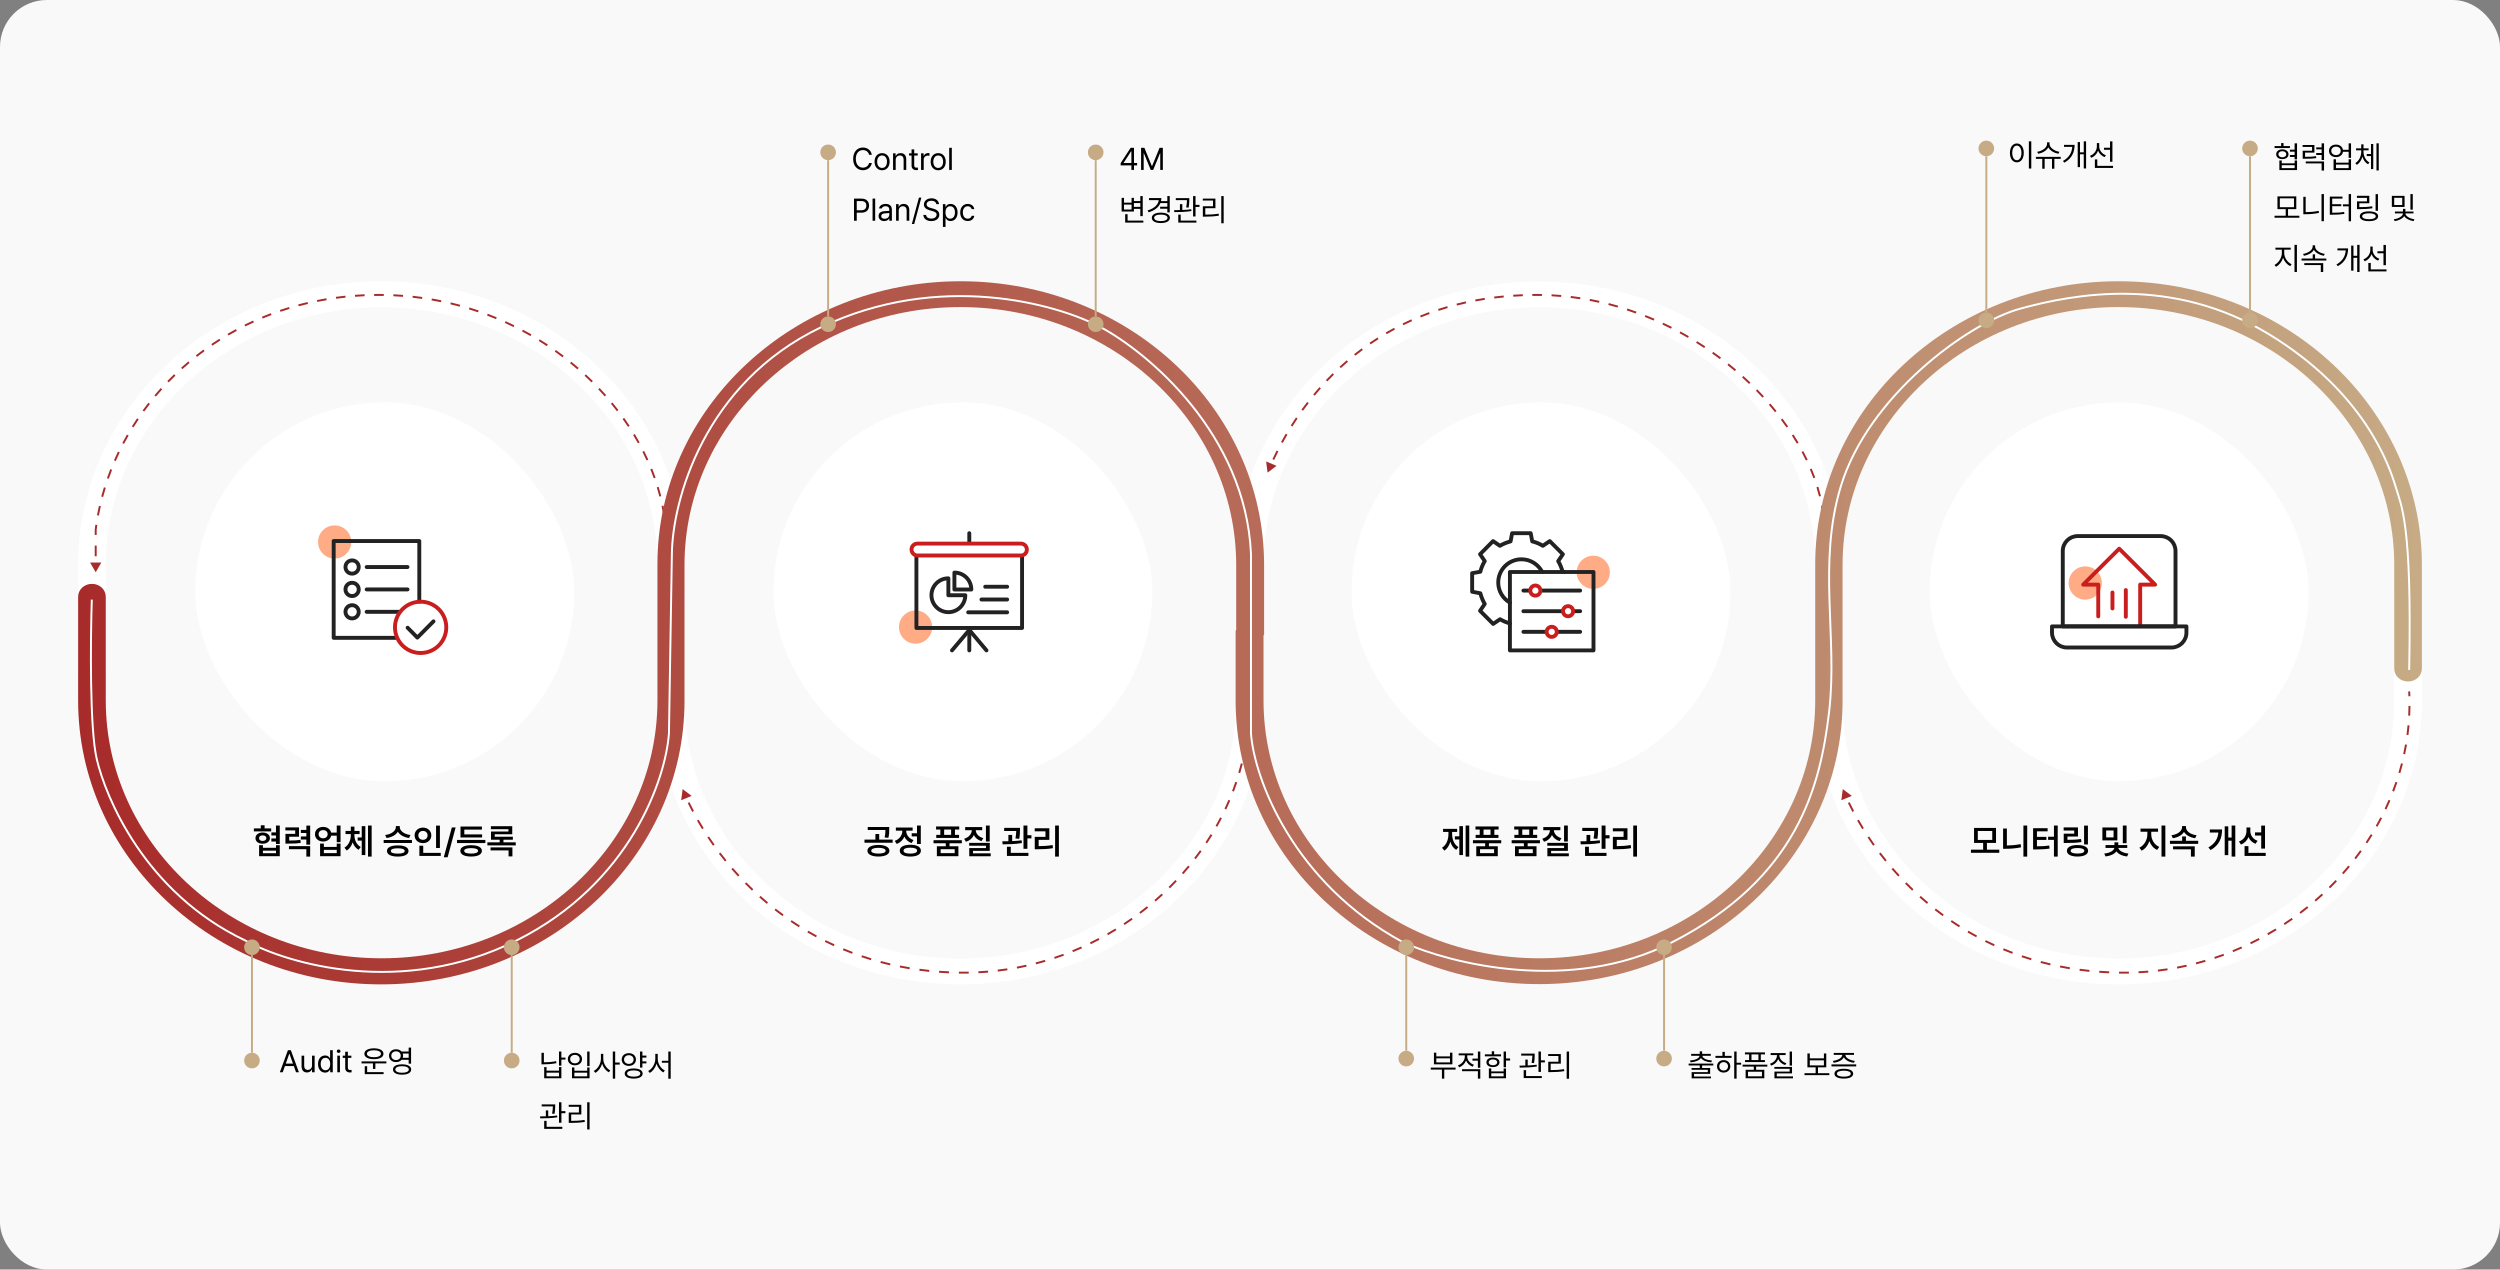 <svg width="1280" height="650" viewBox="0 0 1280 650" fill="none" xmlns="http://www.w3.org/2000/svg">
<rect x="0" y="0" width="1280" height="650" fill="#808080" stroke="none"/>
<rect width="1280" height="650" rx="24" fill="#F9F9F9"/>
<rect x="100" y="206" width="194" height="194" rx="97" fill="white"/>
<circle cx="171.34" cy="277.5" r="8.5" fill="#FFAB85"/>
<path d="M183.667 290.317C183.667 288.467 182.187 286.926 180.276 286.926C178.364 286.926 176.885 288.405 176.885 290.317C176.885 292.228 178.364 293.708 180.276 293.708C182.187 293.708 183.667 292.166 183.667 290.317Z" stroke="#222222" stroke-width="2" stroke-miterlimit="10" stroke-linecap="round" stroke-linejoin="round"/>
<path d="M187.736 290.316H208.637" stroke="#222222" stroke-width="2" stroke-miterlimit="10" stroke-linecap="round" stroke-linejoin="round"/>
<path d="M183.667 301.784C183.667 299.934 182.187 298.393 180.276 298.393C178.364 298.393 176.885 299.872 176.885 301.784C176.885 303.633 178.364 305.175 180.276 305.175C182.187 305.175 183.667 303.633 183.667 301.784Z" stroke="#222222" stroke-width="2" stroke-miterlimit="10" stroke-linecap="round" stroke-linejoin="round"/>
<path d="M187.736 301.783H208.637" stroke="#222222" stroke-width="2" stroke-miterlimit="10" stroke-linecap="round" stroke-linejoin="round"/>
<path d="M183.667 313.25C183.667 311.401 182.187 309.859 180.276 309.859C178.364 309.859 176.885 311.339 176.885 313.25C176.885 315.1 178.364 316.641 180.276 316.641C182.187 316.641 183.667 315.1 183.667 313.25Z" stroke="#222222" stroke-width="2" stroke-miterlimit="10" stroke-linecap="round" stroke-linejoin="round"/>
<path d="M187.736 313.25H204.383" stroke="#222222" stroke-width="2" stroke-miterlimit="10" stroke-linecap="round" stroke-linejoin="round"/>
<path d="M202.715 326.57H170.84V277H214.676V308.012" stroke="#222222" stroke-width="2" stroke-miterlimit="10" stroke-linecap="round" stroke-linejoin="round"/>
<path d="M218.378 333.982C225.437 332.316 229.808 325.243 228.141 318.184C226.474 311.126 219.401 306.755 212.343 308.422C205.284 310.088 200.914 317.161 202.58 324.22C204.247 331.278 211.32 335.649 218.378 333.982Z" stroke="#CA1D1D" stroke-width="2" stroke-miterlimit="10" stroke-linecap="round" stroke-linejoin="round"/>
<path d="M208.695 321.393L213.689 326.448L221.951 318.125" stroke="#222222" stroke-width="2" stroke-miterlimit="10" stroke-linecap="round" stroke-linejoin="round"/>
<path d="M138.852 424.133V425.68H129.975V424.133H133.525V422.551H135.477V424.133H138.852ZM134.475 426.242C136.637 426.242 138.184 427.42 138.201 429.125C138.184 430.848 136.637 431.99 134.475 431.99C132.312 431.99 130.783 430.848 130.801 429.125C130.783 427.42 132.312 426.242 134.475 426.242ZM134.475 427.719C133.35 427.719 132.611 428.246 132.629 429.125C132.611 430.004 133.35 430.566 134.475 430.566C135.6 430.566 136.373 430.004 136.373 429.125C136.373 428.246 135.6 427.719 134.475 427.719ZM143.246 422.674V432.113H141.295V430.865H138.939V429.301H141.295V427.754H138.957V426.172H141.295V422.674H143.246ZM134.615 432.729V434.064H141.312V432.729H143.246V438.371H132.664V432.729H134.615ZM134.615 436.842H141.312V435.541H134.615V436.842ZM153.09 423.623V428.404H148.08V430.355C150.629 430.364 152.097 430.285 153.775 429.969L153.969 431.551C152.07 431.867 150.418 431.92 147.307 431.92H146.146V426.945H151.139V425.17H146.111V423.623H153.09ZM158.803 422.691V432.465H156.852V429.846H154.039V428.281H156.852V426.506H154.039V424.941H156.852V422.691H158.803ZM158.803 433.221V438.564H156.852V434.785H147.939V433.221H158.803ZM165.465 423.377C167.521 423.359 169.139 424.546 169.543 426.295H172.408V422.674H174.359V431.199H172.408V427.877H169.561C169.165 429.661 167.53 430.865 165.465 430.865C163.021 430.865 161.264 429.301 161.264 427.104C161.264 424.941 163.021 423.359 165.465 423.377ZM165.465 425.012C164.094 425.012 163.127 425.82 163.127 427.104C163.127 428.369 164.094 429.213 165.465 429.213C166.801 429.213 167.75 428.369 167.768 427.104C167.75 425.82 166.801 425.012 165.465 425.012ZM165.816 431.938V433.625H172.408V431.938H174.359V438.371H163.883V431.938H165.816ZM165.816 436.789H172.408V435.137H165.816V436.789ZM181.461 427.525C181.461 429.986 182.48 432.465 184.695 433.66L183.605 435.102C182.129 434.319 181.127 432.922 180.564 431.252C180.002 433.054 179 434.592 177.506 435.471L176.363 433.994C178.613 432.693 179.615 430.039 179.615 427.525V427.033H176.908V425.451H179.615V423.236H181.461V425.451H184.115V427.033H181.461V427.525ZM190.285 422.674V438.564H188.422V422.674H190.285ZM187.051 422.973V437.791H185.205V430.391H183.131V428.773H185.205V422.973H187.051ZM204.682 423.518C204.682 425.311 206.879 427.139 210.148 427.525L209.428 429.072C206.8 428.703 204.708 427.499 203.697 425.855C202.669 427.517 200.568 428.703 197.932 429.072L197.193 427.525C200.48 427.139 202.66 425.328 202.678 423.518V422.938H204.682V423.518ZM210.922 430.074V431.621H196.438V430.074H210.922ZM203.662 432.852C207.09 432.834 209.146 433.854 209.164 435.699C209.146 437.527 207.09 438.564 203.662 438.564C200.199 438.564 198.125 437.527 198.125 435.699C198.125 433.854 200.199 432.834 203.662 432.852ZM203.662 434.328C201.342 434.328 200.094 434.785 200.111 435.699C200.094 436.613 201.342 437.053 203.662 437.053C205.93 437.053 207.195 436.613 207.213 435.699C207.195 434.785 205.93 434.328 203.662 434.328ZM225.23 422.691V434.17H223.262V422.691H225.23ZM225.67 436.666V438.248H214.719V433.01H216.688V436.666H225.67ZM216.564 423.729C218.973 423.729 220.836 425.398 220.836 427.701C220.836 430.057 218.973 431.691 216.564 431.691C214.139 431.691 212.275 430.057 212.275 427.701C212.275 425.398 214.139 423.729 216.564 423.729ZM216.564 425.434C215.211 425.434 214.174 426.33 214.191 427.701C214.174 429.107 215.211 429.986 216.564 429.986C217.883 429.986 218.92 429.107 218.92 427.701C218.92 426.33 217.883 425.434 216.564 425.434ZM233.281 423.676L229.186 438.916H227.217L231.33 423.676H233.281ZM248.504 430.039V431.639H234.002V430.039H248.504ZM246.834 427.227V428.791H235.777V423.184H246.746V424.766H237.729V427.227H246.834ZM241.227 432.746C244.654 432.729 246.711 433.783 246.729 435.629C246.711 437.492 244.654 438.547 241.227 438.547C237.764 438.547 235.689 437.492 235.689 435.629C235.689 433.783 237.764 432.729 241.227 432.746ZM241.227 434.24C238.906 434.24 237.658 434.732 237.676 435.629C237.658 436.561 238.906 437.035 241.227 437.035C243.494 437.035 244.76 436.561 244.777 435.629C244.76 434.732 243.494 434.24 241.227 434.24ZM264.061 431.27V432.852H249.541V431.27H255.834V429.951H251.387V425.732H260.316V424.555H251.334V423.025H262.268V427.156H253.32V428.422H262.584V429.951H257.768V431.27H264.061ZM262.355 433.854V438.459H260.387V435.4H251.158V433.854H262.355Z" fill="black"/>
<rect x="396" y="206" width="194" height="194" rx="97" fill="white"/>
<circle cx="468.762" cy="321.064" r="8.5" fill="#FFAB85"/>
<path d="M496.281 277.364V273" stroke="#222222" stroke-width="2" stroke-miterlimit="10" stroke-linecap="round" stroke-linejoin="round"/>
<path d="M496.281 332.999V322.924" stroke="#222222" stroke-width="2" stroke-miterlimit="10" stroke-linecap="round" stroke-linejoin="round"/>
<path d="M523.297 285.064V321.514H469.201V285.064" stroke="#222222" stroke-width="2" stroke-miterlimit="10" stroke-linecap="round" stroke-linejoin="round"/>
<path d="M522.783 284.422H469.713C468.045 284.422 466.697 283.011 466.697 281.342C466.697 279.674 468.045 278.326 469.713 278.326H522.719C524.387 278.326 525.735 279.674 525.735 281.342C525.799 283.011 524.451 284.422 522.783 284.422Z" stroke="#CA1D1D" stroke-width="2" stroke-miterlimit="10" stroke-linecap="round" stroke-linejoin="round"/>
<path d="M505.071 333.001L496.279 322.541L487.424 333.001" stroke="#222222" stroke-width="2" stroke-miterlimit="10" stroke-linecap="round" stroke-linejoin="round"/>
<path d="M485.565 304.767V296.104C480.753 296.104 476.902 300.018 476.902 304.767C476.902 309.515 480.817 313.43 485.565 313.43C490.378 313.43 494.229 309.515 494.229 304.767H485.565Z" stroke="#222222" stroke-width="2" stroke-miterlimit="10" stroke-linecap="round" stroke-linejoin="round"/>
<path d="M488.654 293.17V301.833H497.317C497.317 297.02 493.467 293.17 488.654 293.17Z" stroke="#222222" stroke-width="2" stroke-miterlimit="10" stroke-linecap="round" stroke-linejoin="round"/>
<path d="M504.43 300.402H515.66" stroke="#222222" stroke-width="2" stroke-miterlimit="10" stroke-linecap="round" stroke-linejoin="round"/>
<path d="M502.504 306.947H515.659" stroke="#222222" stroke-width="2" stroke-miterlimit="10" stroke-linecap="round" stroke-linejoin="round"/>
<path d="M495.703 313.494H515.66" stroke="#222222" stroke-width="2" stroke-miterlimit="10" stroke-linecap="round" stroke-linejoin="round"/>
<path d="M449.74 432.605C453.186 432.623 455.365 433.713 455.383 435.594C455.365 437.439 453.186 438.547 449.74 438.547C446.312 438.547 444.115 437.439 444.115 435.594C444.115 433.713 446.312 432.623 449.74 432.605ZM449.74 434.082C447.455 434.082 446.066 434.627 446.084 435.594C446.066 436.525 447.455 437.035 449.74 437.035C452.043 437.035 453.432 436.525 453.449 435.594C453.432 434.627 452.043 434.082 449.74 434.082ZM455.277 423.43V424.748C455.277 425.996 455.277 427.332 454.838 428.967L452.904 428.791C453.3 427.244 453.326 426.128 453.326 424.977H444.273V423.43H455.277ZM457.035 429.881V431.463H442.621V429.881H448.211V426.998H450.145V429.881H457.035ZM471.449 422.674V432.113H469.498V428.229H466.791V426.629H469.498V422.674H471.449ZM466.07 432.518C469.445 432.518 471.502 433.625 471.502 435.541C471.502 437.457 469.445 438.564 466.07 438.564C462.713 438.564 460.656 437.457 460.674 435.541C460.656 433.625 462.713 432.518 466.07 432.518ZM466.07 434.012C463.855 434.012 462.607 434.539 462.607 435.541C462.607 436.525 463.855 437.053 466.07 437.053C468.285 437.053 469.551 436.525 469.551 435.541C469.551 434.539 468.285 434.012 466.07 434.012ZM463.979 425.398C463.979 427.332 465.262 429.283 467.723 430.109L466.738 431.656C464.972 431.059 463.715 429.846 463.029 428.352C462.326 430.048 460.999 431.401 459.109 432.078L458.09 430.531C460.639 429.652 461.992 427.508 461.992 425.416V425.293H458.688V423.711H467.266V425.293H463.979V425.398ZM492.455 430.197V431.762H486.162V433.291H490.697V438.371H479.676V433.291H484.229V431.762H477.971V430.197H492.455ZM491.119 423.148V424.713H488.939V427.438H491.031V429.02H479.359V427.438H481.451V424.713H479.271V423.148H491.119ZM481.609 434.803V436.789H488.799V434.803H481.609ZM483.402 427.438H486.971V424.713H483.402V427.438ZM506.729 422.674V430.865H504.795V422.674H506.729ZM506.764 431.533V435.629H498.168V436.912H507.238V438.424H496.252V434.205H504.812V433.027H496.217V431.533H506.764ZM502.896 423.465V425.047H499.574C499.653 426.805 500.998 428.466 503.459 429.143L502.51 430.654C500.655 430.118 499.328 428.984 498.607 427.543C497.896 429.134 496.507 430.399 494.547 430.988L493.65 429.441C496.111 428.712 497.482 426.928 497.588 425.047H494.16V423.465H502.896ZM522.232 423.852V424.801C522.215 425.891 522.215 427.455 521.846 429.477L519.912 429.301C520.22 427.657 520.281 426.444 520.316 425.469H514.129V423.852H522.232ZM518.225 427.473V430.637C519.868 430.575 521.556 430.452 523.094 430.232L523.199 431.639C519.895 432.236 516.15 432.289 513.355 432.307L513.18 430.742C514.12 430.733 515.175 430.725 516.291 430.707V427.473H518.225ZM526.029 422.674V427.631H528.086V429.266H526.029V434.574H524.025V422.674H526.029ZM526.539 436.666V438.248H515.553V433.52H517.521V436.666H526.539ZM542.148 422.674V438.582H540.215V422.674H542.148ZM537.262 424.062V430.021H531.795V433.221C534.3 433.203 536.462 433.08 538.932 432.658L539.107 434.258C536.4 434.732 534.027 434.82 531.18 434.82H529.791V428.475H535.275V425.645H529.773V424.062H537.262Z" fill="black"/>
<rect x="692" y="206" width="194" height="194" rx="97" fill="white"/>
<circle cx="815.758" cy="293.016" r="8.5" fill="#FFAB85"/>
<path d="M779.99 302.371H809.027" stroke="#222222" stroke-width="2" stroke-miterlimit="10" stroke-linecap="round" stroke-linejoin="round"/>
<path d="M788.694 302.371C788.694 300.975 787.565 299.779 786.103 299.779C784.708 299.779 783.512 300.909 783.512 302.371C783.512 303.832 784.641 304.962 786.103 304.962C787.565 304.962 788.694 303.832 788.694 302.371Z" fill="white" stroke="#CA1D1D" stroke-width="2" stroke-miterlimit="10" stroke-linecap="round" stroke-linejoin="round"/>
<path d="M809.027 312.934H779.99" stroke="#222222" stroke-width="2" stroke-miterlimit="10" stroke-linecap="round" stroke-linejoin="round"/>
<path d="M800.256 312.933C800.256 314.329 801.385 315.525 802.847 315.525C804.243 315.525 805.439 314.395 805.439 312.933C805.439 311.538 804.309 310.342 802.847 310.342C801.385 310.342 800.256 311.538 800.256 312.933Z" fill="white" stroke="#CA1D1D" stroke-width="2" stroke-miterlimit="10" stroke-linecap="round" stroke-linejoin="round"/>
<path d="M779.99 323.5H809.027" stroke="#222222" stroke-width="2" stroke-miterlimit="10" stroke-linecap="round" stroke-linejoin="round"/>
<path d="M797.066 323.5C797.066 322.104 795.936 320.908 794.474 320.908C793.079 320.908 791.883 322.038 791.883 323.5C791.883 324.895 793.012 326.091 794.474 326.091C795.936 326.024 797.066 324.895 797.066 323.5Z" fill="white" stroke="#CA1D1D" stroke-width="2" stroke-miterlimit="10" stroke-linecap="round" stroke-linejoin="round"/>
<path d="M800.918 292.867L800.054 292.734C799.523 290.807 798.792 288.947 797.795 287.286L800.187 283.764L793.476 277.053L789.955 279.445C788.294 278.449 786.433 277.651 784.506 277.186L783.709 273H774.207L773.41 277.186C771.483 277.718 769.623 278.449 767.961 279.445L764.44 277.053L757.795 283.764L760.187 287.286C759.191 288.947 758.393 290.807 757.928 292.734L753.742 293.465V302.967L757.928 303.764C758.46 305.691 759.191 307.551 760.187 309.213L757.795 312.734L764.506 319.445L768.028 317.053C769.623 317.983 771.284 318.714 773.078 319.179" stroke="#222222" stroke-width="2" stroke-miterlimit="10" stroke-linecap="round" stroke-linejoin="round"/>
<path d="M773.078 308.548C769.49 306.488 767.098 302.635 767.098 298.249C767.098 291.671 772.413 286.355 778.991 286.355C783.643 286.355 787.629 289.013 789.623 292.867" stroke="#222222" stroke-width="2" stroke-miterlimit="10" stroke-linecap="round" stroke-linejoin="round"/>
<path d="M815.869 292.867H773.078V333H815.869V292.867Z" stroke="#222222" stroke-width="2" stroke-miterlimit="10" stroke-linecap="round" stroke-linejoin="round"/>
<path d="M752.262 422.674V438.564H750.398V422.674H752.262ZM749.027 422.973V437.791H747.182V429.793H744.896V428.211H747.182V422.973H749.027ZM743.49 427.016C743.49 429.705 744.457 432.395 746.725 433.695L745.564 435.137C744.097 434.258 743.121 432.746 742.576 430.936C742.014 432.896 741.003 434.565 739.5 435.506L738.305 434.047C740.607 432.658 741.609 429.775 741.609 427.016V425.961H738.85V424.379H746.057V425.961H743.49V427.016ZM768.627 430.197V431.762H762.334V433.291H766.869V438.371H755.848V433.291H760.4V431.762H754.143V430.197H768.627ZM767.291 423.148V424.713H765.111V427.438H767.203V429.02H755.531V427.438H757.623V424.713H755.443V423.148H767.291ZM757.781 434.803V436.789H764.971V434.803H757.781ZM759.574 427.438H763.143V424.713H759.574V427.438ZM788.455 430.197V431.762H782.162V433.291H786.697V438.371H775.676V433.291H780.229V431.762H773.971V430.197H788.455ZM787.119 423.148V424.713H784.939V427.438H787.031V429.02H775.359V427.438H777.451V424.713H775.271V423.148H787.119ZM777.609 434.803V436.789H784.799V434.803H777.609ZM779.402 427.438H782.971V424.713H779.402V427.438ZM802.729 422.674V430.865H800.795V422.674H802.729ZM802.764 431.533V435.629H794.168V436.912H803.238V438.424H792.252V434.205H800.812V433.027H792.217V431.533H802.764ZM798.896 423.465V425.047H795.574C795.653 426.805 796.998 428.466 799.459 429.143L798.51 430.654C796.655 430.118 795.328 428.984 794.607 427.543C793.896 429.134 792.507 430.399 790.547 430.988L789.65 429.441C792.111 428.712 793.482 426.928 793.588 425.047H790.16V423.465H798.896ZM818.232 423.852V424.801C818.215 425.891 818.215 427.455 817.846 429.477L815.912 429.301C816.22 427.657 816.281 426.444 816.316 425.469H810.129V423.852H818.232ZM814.225 427.473V430.637C815.868 430.575 817.556 430.452 819.094 430.232L819.199 431.639C815.895 432.236 812.15 432.289 809.355 432.307L809.18 430.742C810.12 430.733 811.175 430.725 812.291 430.707V427.473H814.225ZM822.029 422.674V427.631H824.086V429.266H822.029V434.574H820.025V422.674H822.029ZM822.539 436.666V438.248H811.553V433.52H813.521V436.666H822.539ZM838.148 422.674V438.582H836.215V422.674H838.148ZM833.262 424.062V430.021H827.795V433.221C830.3 433.203 832.462 433.08 834.932 432.658L835.107 434.258C832.4 434.732 830.027 434.82 827.18 434.82H825.791V428.475H831.275V425.645H825.773V424.062H833.262Z" fill="black"/>
<rect x="988" y="206" width="194" height="194" rx="97" fill="white"/>
<g clip-path="url(#clip0_1200_16877)">
<circle cx="1067.65" cy="298.5" r="8.5" fill="#FFAB85"/>
<path d="M1095.77 319.838V299.324H1103.42L1085.04 280.941L1066.58 299.324H1074.3V315.574" stroke="#CA1D1D" stroke-width="2" stroke-miterlimit="10" stroke-linecap="round" stroke-linejoin="round"/>
<path d="M1113.86 320.721H1056.14V282.118C1056.14 277.853 1059.6 274.471 1063.79 274.471H1106.21C1110.48 274.471 1113.86 277.853 1113.86 282.118V320.721Z" stroke="#222222" stroke-width="2" stroke-miterlimit="10" stroke-linecap="round" stroke-linejoin="round"/>
<path d="M1119.38 320.721H1050.62V323.882C1050.62 328.074 1054.01 331.53 1058.27 331.53H1111.8C1115.99 331.53 1119.45 328.147 1119.45 323.882V320.721H1119.38Z" stroke="#222222" stroke-width="2" stroke-miterlimit="10" stroke-linecap="round" stroke-linejoin="round"/>
<path d="M1081.58 303.367V311.529" stroke="#CA1D1D" stroke-width="2" stroke-miterlimit="10" stroke-linecap="round" stroke-linejoin="round"/>
<path d="M1088.42 315.794V302.117" stroke="#CA1D1D" stroke-width="2" stroke-miterlimit="10" stroke-linecap="round" stroke-linejoin="round"/>
</g>
<path d="M1023.63 435.031V436.631H1009.12V435.031H1015.37V431.568H1010.71V423.904H1021.96V431.568H1017.31V435.031H1023.63ZM1012.63 425.469V430.039H1020.03V425.469H1012.63ZM1037.93 422.674V438.564H1035.99V422.674H1037.93ZM1027.52 424.221V432.904C1029.75 432.869 1032.12 432.667 1034.57 432.184L1034.81 433.818C1032.02 434.398 1029.42 434.574 1026.96 434.574H1025.59V424.221H1027.52ZM1053.55 422.674V438.582H1051.62V430.004H1048.63V428.422H1051.62V422.674H1053.55ZM1048.38 424.045V425.645H1042.92V428.492H1047.75V430.039H1042.92V433.309C1045.33 433.3 1047.15 433.221 1049.19 432.887L1049.39 434.469C1047.07 434.82 1045.04 434.908 1042.2 434.926H1040.95V424.045H1048.38ZM1069.02 422.691V432.377H1067.05V422.691H1069.02ZM1063.92 423.641V428.299H1058.54V430.004C1061.27 429.995 1063.19 429.907 1065.47 429.564L1065.72 431.129C1063.2 431.533 1061.06 431.604 1057.98 431.604H1056.63V426.84H1061.99V425.24H1056.59V423.641H1063.92ZM1063.68 432.658C1067.05 432.658 1069.11 433.73 1069.11 435.611C1069.11 437.457 1067.05 438.547 1063.68 438.547C1060.29 438.547 1058.25 437.457 1058.25 435.611C1058.25 433.73 1060.29 432.658 1063.68 432.658ZM1063.68 434.188C1061.43 434.188 1060.18 434.68 1060.18 435.611C1060.18 436.525 1061.43 437.018 1063.68 437.018C1065.91 437.018 1067.16 436.525 1067.16 435.611C1067.16 434.68 1065.91 434.188 1063.68 434.188ZM1084.09 423.658V430.268H1076.42V423.658H1084.09ZM1078.36 425.205V428.738H1082.15V425.205H1078.36ZM1088.81 422.674V431.727H1086.88V422.674H1088.81ZM1089.15 432.658V434.135H1084.61C1084.8 435.365 1086.71 436.719 1089.75 437.018L1089.08 438.512C1086.5 438.248 1084.55 437.229 1083.59 435.91C1082.6 437.246 1080.63 438.23 1078.04 438.512L1077.37 437.018C1080.41 436.754 1082.36 435.4 1082.54 434.135H1078.02V432.658H1082.59V431.27H1084.56V432.658H1089.15ZM1101.44 427.191C1101.44 429.793 1102.96 432.535 1105.53 433.607L1104.46 435.154C1102.58 434.346 1101.21 432.676 1100.49 430.654C1099.75 432.834 1098.36 434.662 1096.5 435.541L1095.37 434.012C1097.88 432.852 1099.45 429.898 1099.45 427.191V425.855H1095.95V424.238H1104.92V425.855H1101.44V427.191ZM1108.66 422.674V438.564H1106.69V422.674H1108.66ZM1125.48 430.479V432.061H1111V430.479H1117.26V428.264H1119.19V430.479H1125.48ZM1119.21 423.535C1119.21 425.469 1121.33 427.227 1124.66 427.648L1123.9 429.178C1121.29 428.773 1119.22 427.596 1118.21 425.926C1117.19 427.596 1115.11 428.773 1112.49 429.178L1111.79 427.648C1115.06 427.227 1117.22 425.434 1117.22 423.535V422.938H1119.21V423.535ZM1123.71 433.326V438.564H1121.76V434.855H1112.6V433.326H1123.71ZM1144.47 422.674V438.564H1142.59V430.408H1140.88V437.826H1139.05V423.096H1140.88V428.826H1142.59V422.674H1144.47ZM1137.7 424.678C1137.7 428.967 1136.35 432.658 1131.83 435.242L1130.7 433.889C1134.09 431.929 1135.52 429.415 1135.8 426.242H1131.44V424.678H1137.7ZM1152.17 425.486C1152.17 427.596 1153.43 429.652 1155.89 430.496L1154.82 432.025C1153.11 431.375 1151.88 430.136 1151.22 428.58C1150.52 430.32 1149.23 431.7 1147.37 432.395L1146.33 430.848C1148.88 429.986 1150.18 427.789 1150.2 425.469V423.658H1152.17V425.486ZM1159.69 422.691V434.486H1157.74V427.789H1154.57V426.189H1157.74V422.691H1159.69ZM1160.04 436.666V438.248H1149.21V433.203H1151.2V436.666H1160.04Z" fill="black"/>
<path d="M788.019 144.132C702.406 144.132 632.641 209.19 632.641 289.322V325.256H632.925V358.81C632.925 431.537 569.528 490.777 491.698 490.777C413.868 490.777 350.472 431.537 350.472 358.81V289.19C350.472 209.19 280.849 144 195.094 144C109.34 144 40 209.322 40 289.322V342.446C40 346.149 43.113 349.058 47.075 349.058C51.038 349.058 54.151 346.149 54.151 342.446V289.322C54.151 216.595 117.547 157.355 195.377 157.355C273.208 157.355 336.604 216.595 336.604 289.322V358.942C336.462 438.942 406.226 504 491.84 504C577.453 504 647.217 438.942 647.217 358.81V322.876H646.934V289.322C646.934 216.595 710.33 157.355 788.16 157.355C865.991 157.355 929.387 216.595 929.387 289.322V358.942C929.245 438.942 998.868 504 1084.62 504C1170.24 504 1240 438.942 1240 358.81V305.686C1240 301.983 1236.89 299.074 1232.92 299.074C1228.96 299.074 1225.85 301.983 1225.85 305.686V358.81C1225.85 431.537 1162.45 490.777 1084.62 490.777C1006.79 490.777 943.396 431.537 943.396 358.81V289.19C943.396 209.322 873.774 144.132 788.019 144.132Z" fill="white"/>
<path d="M349.5 404L354.096 407.494L348.772 409.727L349.5 404ZM353.025 410.723C353.74 412.218 354.496 413.726 355.291 415.242L354.405 415.707C353.604 414.18 352.844 412.661 352.123 411.154L353.025 410.723ZM357.715 419.671C358.537 421.114 359.395 422.562 360.289 424.012L359.437 424.537C358.538 423.076 357.674 421.619 356.846 420.167L357.715 419.671ZM363.008 428.265C363.929 429.654 364.882 431.042 365.867 432.428L365.052 433.008C364.06 431.613 363.101 430.215 362.175 428.818L363.008 428.265ZM368.86 436.497C369.87 437.825 370.911 439.149 371.982 440.468L371.206 441.098C370.128 439.772 369.081 438.439 368.064 437.102L368.86 436.497ZM375.23 444.337C376.325 445.599 377.448 446.855 378.6 448.101L377.865 448.779C376.706 447.526 375.576 446.262 374.474 444.992L375.23 444.337ZM382.088 451.755C383.262 452.947 384.464 454.128 385.692 455.296L385.003 456.021C383.767 454.845 382.558 453.656 381.376 452.457L382.088 451.755ZM389.409 458.72C390.657 459.833 391.931 460.933 393.231 462.019L392.59 462.786C391.282 461.694 389.999 460.587 388.743 459.467L389.409 458.72ZM397.157 465.191C398.476 466.22 399.819 467.235 401.186 468.232L400.597 469.04C399.22 468.036 397.869 467.015 396.542 465.979L397.157 465.191ZM405.314 471.14C406.698 472.081 408.105 473.004 409.536 473.909L409.002 474.754C407.561 473.843 406.145 472.914 404.752 471.967L405.314 471.14ZM413.85 476.536C415.295 477.383 416.762 478.211 418.252 479.018L417.775 479.897C416.275 479.084 414.799 478.251 413.345 477.399L413.85 476.536ZM422.736 481.351C424.232 482.097 425.749 482.823 427.288 483.527L426.872 484.436C425.323 483.728 423.796 482.997 422.29 482.246L422.736 481.351ZM431.911 485.548C433.454 486.192 435.017 486.815 436.601 487.414L436.247 488.349C434.653 487.746 433.079 487.12 431.525 486.471L431.911 485.548ZM441.356 489.122C442.941 489.662 444.545 490.179 446.17 490.672L445.879 491.629C444.244 491.132 442.629 490.612 441.033 490.069L441.356 489.122ZM451.022 492.058C452.634 492.49 454.265 492.898 455.914 493.283L455.687 494.257C454.027 493.87 452.386 493.458 450.764 493.024L451.022 492.058ZM460.85 494.35C462.492 494.677 464.151 494.98 465.828 495.259L465.663 496.246C463.976 495.965 462.307 495.66 460.655 495.33L460.85 494.35ZM470.821 496.009C472.473 496.231 474.142 496.429 475.827 496.603L475.724 497.598C474.029 497.423 472.35 497.224 470.687 497L470.821 496.009ZM480.862 497.046C482.533 497.167 484.219 497.265 485.921 497.338L485.878 498.337C484.166 498.263 482.47 498.165 480.79 498.043L480.862 497.046ZM490.953 497.482C491.798 497.494 492.647 497.5 493.5 497.5V498.5C492.642 498.5 491.789 498.494 490.938 498.482L490.953 497.482ZM493.5 497.5C494.328 497.5 495.155 497.493 495.981 497.479L495.998 498.479C495.167 498.493 494.334 498.5 493.5 498.5V497.5ZM500.922 497.309C502.575 497.224 504.223 497.111 505.865 496.971L505.951 497.967C504.297 498.109 502.638 498.223 500.973 498.308L500.922 497.309ZM510.788 496.464C512.428 496.267 514.061 496.043 515.687 495.792L515.84 496.78C514.203 497.033 512.559 497.259 510.907 497.457L510.788 496.464ZM520.57 494.952C522.193 494.645 523.809 494.311 525.417 493.95L525.636 494.926C524.017 495.289 522.39 495.625 520.756 495.935L520.57 494.952ZM530.225 492.787C531.825 492.371 533.416 491.929 534.997 491.462L535.28 492.421C533.689 492.891 532.087 493.336 530.476 493.754L530.225 492.787ZM539.72 489.98C541.288 489.46 542.844 488.915 544.39 488.344L544.736 489.282C543.18 489.857 541.613 490.406 540.035 490.929L539.72 489.98ZM549.007 486.554C550.537 485.932 552.055 485.285 553.562 484.614L553.968 485.527C552.452 486.203 550.924 486.854 549.383 487.481L549.007 486.554ZM558.049 482.527C559.535 481.806 561.008 481.061 562.467 480.294L562.933 481.179C561.464 481.951 559.981 482.701 558.485 483.426L558.049 482.527ZM566.811 477.918C568.247 477.102 569.669 476.263 571.075 475.403L571.597 476.256C570.181 477.122 568.751 477.966 567.305 478.787L566.811 477.918ZM575.254 472.751C576.634 471.843 577.999 470.914 579.346 469.963L579.923 470.78C578.566 471.737 577.193 472.673 575.803 473.587L575.254 472.751ZM583.345 467.045C584.662 466.05 585.962 465.034 587.244 463.998L587.873 464.776C586.582 465.819 585.274 466.841 583.947 467.843L583.345 467.045ZM591.045 460.824C592.295 459.744 593.526 458.645 594.738 457.526L595.416 458.261C594.196 459.387 592.957 460.494 591.698 461.58L591.045 460.824ZM598.318 454.11C599.494 452.95 600.649 451.772 601.784 450.575L602.509 451.263C601.367 452.468 600.204 453.654 599.02 454.822L598.318 454.11ZM605.129 446.926C606.224 445.69 607.297 444.436 608.347 443.166L609.118 443.803C608.06 445.082 606.98 446.344 605.877 447.589L605.129 446.926ZM611.435 439.299C612.443 437.991 613.427 436.666 614.388 435.326L615.201 435.908C614.233 437.258 613.242 438.592 612.227 439.909L611.435 439.299ZM617.199 431.253C618.113 429.878 619.001 428.489 619.865 427.084L620.716 427.608C619.847 429.022 618.952 430.422 618.032 431.806L617.199 431.253ZM622.379 422.822C623.192 421.385 623.978 419.935 624.738 418.471L625.625 418.932C624.86 420.406 624.068 421.867 623.25 423.314L622.379 422.822ZM626.934 414.038C627.639 412.546 628.316 411.042 628.964 409.526L629.884 409.919C629.23 411.447 628.548 412.963 627.838 414.465L626.934 414.038ZM630.823 404.941C631.413 403.402 631.974 401.851 632.505 400.289L633.452 400.611C632.916 402.185 632.351 403.748 631.756 405.299L630.823 404.941ZM634.007 395.574C634.476 393.995 634.915 392.406 635.323 390.806L636.292 391.054C635.881 392.665 635.438 394.267 634.965 395.859L634.007 395.574ZM636.451 385.991C636.794 384.381 637.106 382.761 637.386 381.133L638.372 381.303C638.09 382.944 637.775 384.577 637.429 386.2L636.451 385.991ZM638.127 376.241C638.34 374.611 638.522 372.974 638.67 371.329L639.666 371.419C639.516 373.077 639.334 374.728 639.119 376.371L638.127 376.241ZM639.014 366.394C639.096 364.751 639.144 363.1 639.159 361.444L640.159 361.453C640.144 363.123 640.095 364.787 640.013 366.444L639.014 366.394ZM639.104 356.506C639.078 355.681 639.043 354.854 639.001 354.026L639.999 353.974C640.042 354.809 640.077 355.642 640.103 356.475L639.104 356.506Z" fill="#A72B2A"/>
<path d="M943.5 404L948.096 407.494L942.772 409.727L943.5 404ZM947.025 410.723C947.74 412.218 948.496 413.726 949.291 415.242L948.405 415.707C947.604 414.18 946.844 412.661 946.123 411.154L947.025 410.723ZM951.715 419.671C952.537 421.114 953.395 422.562 954.289 424.012L953.437 424.537C952.538 423.076 951.674 421.619 950.846 420.167L951.715 419.671ZM957.008 428.265C957.929 429.654 958.882 431.042 959.867 432.428L959.052 433.008C958.06 431.613 957.101 430.215 956.175 428.818L957.008 428.265ZM962.86 436.497C963.87 437.825 964.911 439.149 965.982 440.468L965.206 441.098C964.128 439.772 963.081 438.439 962.064 437.102L962.86 436.497ZM969.23 444.337C970.325 445.599 971.448 446.855 972.6 448.101L971.865 448.779C970.706 447.526 969.576 446.262 968.474 444.992L969.23 444.337ZM976.088 451.755C977.262 452.947 978.464 454.128 979.692 455.296L979.003 456.021C977.767 454.845 976.558 453.656 975.376 452.457L976.088 451.755ZM983.409 458.72C984.657 459.833 985.931 460.933 987.231 462.019L986.59 462.786C985.282 461.694 983.999 460.587 982.743 459.467L983.409 458.72ZM991.157 465.191C992.476 466.22 993.819 467.235 995.186 468.232L994.597 469.04C993.22 468.036 991.869 467.015 990.542 465.979L991.157 465.191ZM999.314 471.14C1000.7 472.081 1002.11 473.004 1003.54 473.909L1003 474.754C1001.56 473.843 1000.14 472.914 998.752 471.967L999.314 471.14ZM1007.85 476.536C1009.29 477.383 1010.76 478.211 1012.25 479.018L1011.78 479.897C1010.28 479.084 1008.8 478.251 1007.34 477.399L1007.85 476.536ZM1016.74 481.351C1018.23 482.097 1019.75 482.823 1021.29 483.527L1020.87 484.436C1019.32 483.728 1017.8 482.997 1016.29 482.246L1016.74 481.351ZM1025.91 485.548C1027.45 486.192 1029.02 486.815 1030.6 487.414L1030.25 488.349C1028.65 487.746 1027.08 487.12 1025.53 486.471L1025.91 485.548ZM1035.36 489.122C1036.94 489.662 1038.55 490.179 1040.17 490.672L1039.88 491.629C1038.24 491.132 1036.63 490.612 1035.03 490.069L1035.36 489.122ZM1045.02 492.058C1046.63 492.49 1048.27 492.898 1049.91 493.283L1049.69 494.257C1048.03 493.87 1046.39 493.458 1044.76 493.024L1045.02 492.058ZM1054.85 494.35C1056.49 494.677 1058.15 494.98 1059.83 495.259L1059.66 496.246C1057.98 495.965 1056.31 495.66 1054.65 495.33L1054.85 494.35ZM1064.82 496.009C1066.47 496.231 1068.14 496.429 1069.83 496.603L1069.72 497.598C1068.03 497.423 1066.35 497.224 1064.69 497L1064.82 496.009ZM1074.86 497.046C1076.53 497.167 1078.22 497.265 1079.92 497.338L1079.88 498.337C1078.17 498.263 1076.47 498.165 1074.79 498.043L1074.86 497.046ZM1084.95 497.482C1085.8 497.494 1086.65 497.5 1087.5 497.5V498.5C1086.64 498.5 1085.79 498.494 1084.94 498.482L1084.95 497.482ZM1087.5 497.5C1088.33 497.5 1089.16 497.493 1089.98 497.479L1090 498.479C1089.17 498.493 1088.33 498.5 1087.5 498.5V497.5ZM1094.92 497.309C1096.58 497.224 1098.22 497.111 1099.87 496.971L1099.95 497.967C1098.3 498.109 1096.64 498.223 1094.97 498.308L1094.92 497.309ZM1104.79 496.464C1106.43 496.267 1108.06 496.043 1109.69 495.792L1109.84 496.78C1108.2 497.033 1106.56 497.259 1104.91 497.457L1104.79 496.464ZM1114.57 494.952C1116.19 494.645 1117.81 494.311 1119.42 493.95L1119.64 494.926C1118.02 495.289 1116.39 495.625 1114.76 495.935L1114.57 494.952ZM1124.22 492.787C1125.82 492.371 1127.42 491.929 1129 491.462L1129.28 492.421C1127.69 492.891 1126.09 493.336 1124.48 493.754L1124.22 492.787ZM1133.72 489.98C1135.29 489.46 1136.84 488.915 1138.39 488.344L1138.74 489.282C1137.18 489.857 1135.61 490.406 1134.04 490.929L1133.72 489.98ZM1143.01 486.554C1144.54 485.932 1146.06 485.285 1147.56 484.614L1147.97 485.527C1146.45 486.203 1144.92 486.854 1143.38 487.481L1143.01 486.554ZM1152.05 482.527C1153.54 481.806 1155.01 481.061 1156.47 480.294L1156.93 481.179C1155.46 481.951 1153.98 482.701 1152.49 483.426L1152.05 482.527ZM1160.81 477.918C1162.25 477.102 1163.67 476.263 1165.07 475.403L1165.6 476.256C1164.18 477.122 1162.75 477.966 1161.31 478.787L1160.81 477.918ZM1169.25 472.751C1170.63 471.843 1172 470.914 1173.35 469.963L1173.92 470.78C1172.57 471.737 1171.19 472.673 1169.8 473.587L1169.25 472.751ZM1177.34 467.045C1178.66 466.05 1179.96 465.034 1181.24 463.998L1181.87 464.776C1180.58 465.819 1179.27 466.841 1177.95 467.843L1177.34 467.045ZM1185.04 460.824C1186.29 459.744 1187.53 458.645 1188.74 457.526L1189.42 458.261C1188.2 459.387 1186.96 460.494 1185.7 461.58L1185.04 460.824ZM1192.32 454.11C1193.49 452.95 1194.65 451.772 1195.78 450.575L1196.51 451.263C1195.37 452.468 1194.2 453.654 1193.02 454.822L1192.32 454.11ZM1199.13 446.926C1200.22 445.69 1201.3 444.436 1202.35 443.166L1203.12 443.803C1202.06 445.082 1200.98 446.344 1199.88 447.589L1199.13 446.926ZM1205.43 439.299C1206.44 437.991 1207.43 436.666 1208.39 435.326L1209.2 435.908C1208.23 437.258 1207.24 438.592 1206.23 439.909L1205.43 439.299ZM1211.2 431.253C1212.11 429.878 1213 428.489 1213.86 427.084L1214.72 427.608C1213.85 429.022 1212.95 430.422 1212.03 431.806L1211.2 431.253ZM1216.38 422.822C1217.19 421.385 1217.98 419.935 1218.74 418.471L1219.63 418.932C1218.86 420.406 1218.07 421.867 1217.25 423.314L1216.38 422.822ZM1220.93 414.038C1221.64 412.546 1222.32 411.042 1222.96 409.526L1223.88 409.919C1223.23 411.447 1222.55 412.963 1221.84 414.465L1220.93 414.038ZM1224.82 404.941C1225.41 403.402 1225.97 401.851 1226.5 400.289L1227.45 400.611C1226.92 402.185 1226.35 403.748 1225.76 405.299L1224.82 404.941ZM1228.01 395.574C1228.48 393.995 1228.92 392.406 1229.32 390.806L1230.29 391.054C1229.88 392.665 1229.44 394.267 1228.97 395.859L1228.01 395.574ZM1230.45 385.991C1230.79 384.381 1231.11 382.761 1231.39 381.133L1232.37 381.303C1232.09 382.944 1231.77 384.577 1231.43 386.2L1230.45 385.991ZM1232.13 376.241C1232.34 374.611 1232.52 372.974 1232.67 371.329L1233.67 371.419C1233.52 373.077 1233.33 374.728 1233.12 376.371L1232.13 376.241ZM1233.01 366.394C1233.1 364.751 1233.14 363.1 1233.16 361.444L1234.16 361.453C1234.14 363.123 1234.1 364.787 1234.01 366.444L1233.01 366.394ZM1233.1 356.506C1233.08 355.681 1233.04 354.854 1233 354.026L1234 353.974C1234.04 354.809 1234.08 355.642 1234.1 356.475L1233.1 356.506Z" fill="#A72B2A"/>
<path d="M649 242L653.589 238.496L648.26 236.274L649 242ZM652.381 235.496C653.058 234.04 653.767 232.575 654.508 231.105L653.616 230.655C652.87 232.135 652.156 233.609 651.475 235.074L652.381 235.496ZM656.773 226.784C657.542 225.372 658.341 223.957 659.171 222.541L658.308 222.036C657.473 223.46 656.669 224.885 655.895 226.306L656.773 226.784ZM661.701 218.377C662.559 217.014 663.446 215.652 664.362 214.294L663.533 213.735C662.611 215.102 661.718 216.472 660.855 217.844L661.701 218.377ZM667.153 210.299C668.098 208.991 669.071 207.69 670.072 206.395L669.281 205.783C668.273 207.087 667.294 208.397 666.343 209.713L667.153 210.299ZM673.118 202.59C674.147 201.346 675.203 200.111 676.287 198.887L675.539 198.224C674.447 199.457 673.383 200.7 672.347 201.952L673.118 202.59ZM679.58 195.293C680.691 194.121 681.828 192.96 682.993 191.813L682.291 191.1C681.118 192.256 679.973 193.425 678.854 194.605L679.58 195.293ZM686.524 188.452C687.713 187.36 688.928 186.282 690.169 185.219L689.518 184.459C688.268 185.53 687.045 186.616 685.848 187.716L686.524 188.452ZM693.923 182.117C695.185 181.112 696.473 180.122 697.786 179.15L697.191 178.347C695.868 179.326 694.571 180.322 693.3 181.335L693.923 182.117ZM701.752 176.324C703.082 175.411 704.437 174.517 705.817 173.642L705.282 172.797C703.891 173.679 702.526 174.58 701.186 175.499L701.752 176.324ZM709.978 171.107C711.37 170.293 712.787 169.498 714.228 168.723L713.755 167.842C712.303 168.623 710.876 169.423 709.473 170.244L709.978 171.107ZM718.564 166.493C720.013 165.781 721.485 165.089 722.98 164.418L722.571 163.506C721.065 164.181 719.582 164.878 718.123 165.596L718.564 166.493ZM727.454 162.507C728.945 161.901 730.458 161.316 731.994 160.754L731.65 159.815C730.103 160.381 728.579 160.97 727.077 161.581L727.454 162.507ZM736.596 159.157C738.128 158.655 739.682 158.174 741.257 157.716L740.977 156.756C739.392 157.217 737.828 157.701 736.285 158.207L736.596 159.157ZM745.969 156.432C747.525 156.035 749.102 155.66 750.698 155.308L750.483 154.331C748.876 154.686 747.289 155.063 745.722 155.463L745.969 156.432ZM755.469 154.335C757.053 154.037 758.656 153.762 760.279 153.509L760.125 152.521C758.492 152.775 756.878 153.053 755.284 153.352L755.469 154.335ZM765.117 152.83C766.709 152.631 768.319 152.454 769.947 152.298L769.851 151.303C768.214 151.459 766.594 151.638 764.993 151.838L765.117 152.83ZM774.807 151.903C776.42 151.795 778.05 151.708 779.698 151.643L779.659 150.644C778.002 150.709 776.362 150.797 774.74 150.905L774.807 151.903ZM784.55 151.516C785.367 151.505 786.188 151.5 787.014 151.5V150.5C786.184 150.5 785.359 150.505 784.537 150.516L784.55 151.516ZM787.014 151.5C787.836 151.5 788.657 151.507 789.477 151.521L789.494 150.521C788.669 150.507 787.842 150.5 787.014 150.5V151.5ZM794.377 151.69C796.019 151.775 797.655 151.888 799.283 152.028L799.369 151.032C797.729 150.891 796.082 150.777 794.429 150.692L794.377 151.69ZM804.168 152.532C805.795 152.727 807.415 152.95 809.028 153.199L809.18 152.21C807.557 151.96 805.926 151.736 804.287 151.539L804.168 152.532ZM813.874 154.029C815.486 154.333 817.09 154.663 818.684 155.018L818.902 154.042C817.296 153.685 815.682 153.353 814.059 153.047L813.874 154.029ZM823.456 156.163C825.046 156.571 826.627 157.005 828.197 157.462L828.477 156.502C826.897 156.042 825.306 155.605 823.705 155.194L823.456 156.163ZM832.891 158.912C834.45 159.42 835.998 159.952 837.534 160.507L837.873 159.566C836.327 159.008 834.77 158.473 833.201 157.961L832.891 158.912ZM842.13 162.247C843.656 162.852 845.169 163.48 846.67 164.129L847.067 163.211C845.557 162.558 844.034 161.927 842.498 161.318L842.13 162.247ZM851.147 166.145C852.633 166.842 854.105 167.559 855.563 168.297L856.015 167.405C854.548 166.663 853.067 165.941 851.571 165.24L851.147 166.145ZM859.917 170.581C861.359 171.366 862.786 172.169 864.197 172.992L864.7 172.128C863.281 171.3 861.845 170.492 860.394 169.703L859.917 170.581ZM868.401 175.526C869.797 176.395 871.175 177.283 872.537 178.187L873.091 177.355C871.721 176.444 870.334 175.551 868.93 174.677L868.401 175.526ZM876.59 180.967C877.931 181.916 879.253 182.881 880.556 183.862L881.158 183.063C879.846 182.076 878.516 181.105 877.168 180.151L876.59 180.967ZM884.438 186.874C885.723 187.901 886.988 188.945 888.232 190.002L888.88 189.24C887.628 188.176 886.355 187.127 885.063 186.093L884.438 186.874ZM891.928 193.239C893.148 194.34 894.345 195.455 895.52 196.582L896.213 195.861C895.03 194.726 893.825 193.605 892.598 192.497L891.928 193.239ZM899.014 200.04C900.167 201.216 901.296 202.406 902.4 203.606L903.136 202.929C902.025 201.721 900.889 200.524 899.728 199.34L899.014 200.04ZM905.667 207.274C906.741 208.52 907.788 209.777 908.808 211.043L909.587 210.415C908.56 209.141 907.506 207.876 906.424 206.621L905.667 207.274ZM911.822 214.917C912.813 216.237 913.774 217.565 914.704 218.901L915.524 218.33C914.587 216.984 913.619 215.646 912.621 214.316L911.822 214.917ZM917.436 222.984C918.328 224.371 919.186 225.765 920.009 227.163L920.871 226.656C920.041 225.246 919.176 223.841 918.277 222.443L917.436 222.984ZM922.411 231.438C923.188 232.891 923.928 234.348 924.629 235.806L925.53 235.373C924.823 233.902 924.077 232.432 923.293 230.966L922.411 231.438ZM926.653 240.277C927.299 241.798 927.902 243.32 928.461 244.84L929.4 244.495C928.835 242.959 928.226 241.422 927.573 239.886L926.653 240.277ZM930.032 249.486C930.518 251.064 930.956 252.639 931.342 254.208L932.313 253.968C931.922 252.38 931.479 250.787 930.987 249.191L930.032 249.486ZM932.368 258.996C932.663 260.618 932.901 262.233 933.082 263.837L934.075 263.725C933.892 262.098 933.651 260.461 933.352 258.817L932.368 258.996ZM933.453 268.712C933.484 269.527 933.5 270.338 933.5 271.145H934.5C934.5 270.325 934.484 269.501 934.452 268.674L933.453 268.712ZM933.5 271.145V273.877H934.5V271.145H933.5ZM933.5 279.341V284.804H934.5V279.341H933.5ZM933.5 290.268V293H934.5V290.268H933.5Z" fill="#A72B2A"/>
<path d="M49 293L51.887 288H46.113L49 293ZM49 271.145L48.504 271.082L48.5 271.113V271.145H49ZM341 271.145H341.5V271.124L341.498 271.104L341 271.145ZM49.5 284.804V279.341H48.5V284.804H49.5ZM49.5 273.877V271.145H48.5V273.877H49.5ZM49.496 271.208C49.598 270.401 49.708 269.596 49.827 268.791L48.837 268.646C48.718 269.457 48.607 270.269 48.504 271.082L49.496 271.208ZM50.63 263.979C50.929 262.381 51.26 260.788 51.622 259.201L50.647 258.979C50.282 260.578 49.949 262.184 49.647 263.795L50.63 263.979ZM52.797 254.466C53.218 252.896 53.67 251.334 54.152 249.779L53.197 249.483C52.712 251.05 52.256 252.625 51.831 254.206L52.797 254.466ZM55.685 245.147C56.224 243.614 56.792 242.089 57.39 240.574L56.459 240.208C55.858 241.734 55.285 243.27 54.741 244.815L55.685 245.147ZM59.264 236.068C59.916 234.579 60.595 233.101 61.303 231.633L60.402 231.199C59.689 232.677 59.005 234.167 58.348 235.667L59.264 236.068ZM63.502 227.277C64.26 225.841 65.045 224.416 65.857 223.004L64.99 222.505C64.172 223.928 63.381 225.364 62.617 226.811L63.502 227.277ZM68.364 218.816C69.224 217.438 70.109 216.072 71.02 214.721L70.191 214.162C69.274 215.523 68.382 216.899 67.516 218.287L68.364 218.816ZM73.821 210.721C74.775 209.408 75.754 208.109 76.758 206.825L75.97 206.209C74.959 207.502 73.973 208.81 73.012 210.133L73.821 210.721ZM79.831 203.034C80.876 201.791 81.944 200.563 83.035 199.352L82.292 198.683C81.193 199.902 80.117 201.139 79.065 202.391L79.831 203.034ZM86.367 195.782C87.495 194.615 88.647 193.464 89.82 192.331L89.125 191.612C87.944 192.753 86.784 193.911 85.648 195.088L86.367 195.782ZM93.387 189.003C94.593 187.917 95.821 186.848 97.069 185.799L96.425 185.034C95.168 186.09 93.932 187.166 92.718 188.26L93.387 189.003ZM100.86 182.723C102.138 181.721 103.437 180.738 104.756 179.776L104.166 178.968C102.838 179.937 101.53 180.927 100.243 181.935L100.86 182.723ZM108.745 176.968C110.087 176.057 111.449 175.167 112.829 174.297L112.296 173.451C110.906 174.327 109.535 175.224 108.184 176.141L108.745 176.968ZM117.003 171.766C118.405 170.947 119.826 170.15 121.264 169.375L120.789 168.495C119.341 169.275 117.911 170.078 116.499 170.902L117.003 171.766ZM125.597 167.133C127.049 166.412 128.518 165.714 130.003 165.038L129.589 164.128C128.093 164.808 126.615 165.512 125.153 166.237L125.597 167.133ZM134.48 163.09C135.979 162.467 137.494 161.867 139.025 161.29L138.672 160.354C137.131 160.935 135.606 161.539 134.097 162.166L134.48 163.09ZM143.616 159.646C145.149 159.125 146.698 158.627 148.261 158.153L147.97 157.196C146.397 157.673 144.838 158.175 143.294 158.699L143.616 159.646ZM152.958 156.81C154.524 156.39 156.104 155.993 157.697 155.62L157.469 154.647C155.865 155.022 154.275 155.421 152.699 155.844L152.958 156.81ZM162.461 154.586C164.049 154.267 165.65 153.972 167.263 153.701L167.098 152.715C165.474 152.987 163.863 153.284 162.264 153.605L162.461 154.586ZM172.101 152.966C173.702 152.748 175.314 152.554 176.938 152.384L176.834 151.389C175.2 151.561 173.577 151.756 171.967 151.975L172.101 152.966ZM181.801 151.949C183.419 151.829 185.049 151.733 186.689 151.661L186.645 150.662C184.995 150.734 183.355 150.831 181.727 150.952L181.801 151.949ZM191.557 151.518C192.373 151.506 193.192 151.5 194.014 151.5V150.5C193.187 150.5 192.364 150.506 191.542 150.518L191.557 151.518ZM194.014 151.5C194.839 151.5 195.663 151.506 196.485 151.519L196.5 150.519C195.673 150.506 194.844 150.5 194.014 150.5V151.5ZM201.391 151.671C203.04 151.747 204.68 151.849 206.312 151.976L206.389 150.979C204.748 150.851 203.097 150.749 201.438 150.672L201.391 151.671ZM211.209 152.433C212.843 152.612 214.467 152.815 216.082 153.043L216.222 152.053C214.597 151.824 212.962 151.619 211.318 151.439L211.209 152.433ZM220.949 153.808C222.571 154.09 224.183 154.396 225.783 154.726L225.985 153.746C224.374 153.414 222.753 153.106 221.12 152.823L220.949 153.808ZM230.579 155.794C232.18 156.177 233.77 156.585 235.347 157.016L235.611 156.051C234.023 155.617 232.423 155.207 230.812 154.821L230.579 155.794ZM240.074 158.388C241.645 158.871 243.204 159.378 244.749 159.908L245.074 158.962C243.518 158.429 241.949 157.919 240.368 157.432L240.074 158.388ZM249.375 161.575C250.914 162.158 252.44 162.764 253.951 163.391L254.335 162.468C252.814 161.836 251.278 161.227 249.729 160.64L249.375 161.575ZM258.463 165.35C259.96 166.028 261.442 166.728 262.908 167.45L263.349 166.552C261.874 165.827 260.383 165.122 258.876 164.439L258.463 165.35ZM267.288 169.692C268.741 170.465 270.177 171.259 271.596 172.073L272.094 171.206C270.665 170.386 269.22 169.587 267.758 168.809L267.288 169.692ZM275.822 174.588C277.221 175.451 278.601 176.333 279.963 177.235L280.515 176.401C279.144 175.494 277.755 174.605 276.347 173.737L275.822 174.588ZM284.024 180.018C285.366 180.969 286.689 181.94 287.992 182.929L288.596 182.132C287.285 181.137 285.953 180.16 284.603 179.202L284.024 180.018ZM291.861 185.964C293.137 187 294.393 188.053 295.627 189.123L296.282 188.367C295.04 187.29 293.776 186.23 292.491 185.188L291.861 185.964ZM299.293 192.406C300.5 193.525 301.685 194.659 302.847 195.81L303.551 195.099C302.381 193.941 301.188 192.799 299.972 191.673L299.293 192.406ZM306.284 199.328C307.413 200.523 308.518 201.734 309.598 202.958L310.348 202.297C309.26 201.063 308.148 199.845 307.011 198.641L306.284 199.328ZM312.786 206.701C313.832 207.972 314.852 209.257 315.845 210.556L316.639 209.948C315.639 208.64 314.612 207.346 313.559 206.065L312.786 206.701ZM318.764 214.515C319.717 215.856 320.641 217.21 321.537 218.575L322.373 218.026C321.47 216.651 320.539 215.287 319.58 213.936L318.764 214.515ZM324.157 222.732C325.007 224.139 325.828 225.557 326.618 226.985L327.493 226.501C326.697 225.062 325.87 223.632 325.013 222.214L324.157 222.732ZM328.916 231.335C329.655 232.804 330.363 234.283 331.038 235.77L331.948 235.357C331.268 233.857 330.555 232.367 329.809 230.885L328.916 231.335ZM332.976 240.286C333.593 241.81 334.176 243.34 334.723 244.877L335.665 244.542C335.113 242.991 334.525 241.447 333.903 239.911L332.976 240.286ZM336.269 249.538C336.752 251.109 337.198 252.684 337.606 254.264L338.574 254.013C338.162 252.419 337.712 250.829 337.225 249.245L336.269 249.538ZM338.725 259.049C339.061 260.656 339.358 262.267 339.615 263.879L340.603 263.722C340.343 262.094 340.043 260.467 339.704 258.844L338.725 259.049ZM340.268 268.746C340.356 269.559 340.434 270.373 340.502 271.186L341.498 271.104C341.43 270.282 341.351 269.46 341.262 268.638L340.268 268.746ZM340.5 271.145V273.877H341.5V271.145H340.5ZM340.5 279.341V284.804H341.5V279.341H340.5ZM340.5 290.268V293H341.5V290.268H340.5Z" fill="#A72B2A"/>
<path d="M788.019 503.868C702.406 503.868 632.641 438.81 632.641 358.678V322.744H632.925V289.19C632.925 216.463 569.528 157.223 491.698 157.223C413.868 157.223 350.472 216.463 350.472 289.19V358.81C350.472 438.81 280.849 504 195.094 504C109.34 504 40 438.678 40 358.678V305.554C40 301.851 43.113 298.942 47.075 298.942C51.038 298.942 54.151 301.851 54.151 305.554V358.678C54.151 431.405 117.547 490.645 195.377 490.645C273.208 490.645 336.604 431.405 336.604 358.678V289.058C336.462 209.058 406.226 144 491.84 144C577.453 144 647.217 209.058 647.217 289.19V325.124H646.934V358.678C646.934 431.405 710.33 490.645 788.16 490.645C865.991 490.645 929.387 431.405 929.387 358.678V289.058C929.245 209.058 998.868 144 1084.62 144C1170.24 144 1240 209.058 1240 289.19V342.314C1240 346.017 1236.89 348.926 1232.92 348.926C1228.96 348.926 1225.85 346.017 1225.85 342.314V289.19C1225.85 216.463 1162.45 157.223 1084.62 157.223C1006.79 157.223 943.396 216.463 943.396 289.19V358.81C943.396 438.678 873.774 503.868 788.019 503.868Z" fill="url(#paint0_linear_1200_16877)"/>
<path d="M46.999 307C46.332 327.666 45.899 372.9 49.499 388.5C53.999 408 73.999 457 125.499 481.5C147.499 493.666 206.099 510.7 264.499 481.5C322.899 452.3 340.832 398.666 342.499 375.5L343.999 283.5C344.332 256.833 360.099 196.3 420.499 167.5C480.899 138.7 540.999 155.5 563.499 167.5C587.999 180.666 637.699 222.299 640.499 283.5V375.5C642.166 398.5 661.999 452 718.499 482.5C742.832 493.5 804.399 508.9 855.999 482.5C920.499 449.5 931.999 402.5 936.499 364.5C940.999 326.5 930.499 288.5 942.499 249C956.389 203.28 1007 165.5 1034.5 158C1062 150.5 1112 141 1161.5 171C1211 201 1223.5 239 1226.5 249C1229.5 259 1235 268 1233.5 343" stroke="white"/>
<circle cx="129" cy="543" r="4" fill="#C6AB85"/>
<path d="M129 539V489" stroke="#C6AB85"/>
<circle cx="129" cy="485" r="4" fill="#C6AB85"/>
<path d="M144.75 549H143.281L147.422 537.688H148.906L153.047 549H151.562L150.438 545.812H145.891L144.75 549ZM146.312 544.578H150L148.203 539.516H148.109L146.312 544.578ZM159.766 545.516V540.516H161.094V549H159.766V547.562H159.672C159.266 548.422 158.438 549.109 157.156 549.109C155.547 549.109 154.406 548.062 154.406 545.906V540.516H155.75V545.812C155.75 547.031 156.516 547.812 157.594 547.812C158.547 547.812 159.766 547.094 159.766 545.516ZM166.453 549.172C164.344 549.172 162.844 547.469 162.844 544.781C162.844 542.094 164.344 540.406 166.469 540.406C168.109 540.406 168.641 541.406 168.922 541.859H169.016V537.688H170.375V549H169.062V547.703H168.922C168.625 548.172 168.078 549.172 166.453 549.172ZM166.641 547.969C168.188 547.969 169.062 546.656 169.062 544.75C169.062 542.875 168.219 541.609 166.641 541.609C165.016 541.609 164.203 542.984 164.203 544.75C164.203 546.562 165.031 547.969 166.641 547.969ZM172.703 549V540.516H174.047V549H172.703ZM173.375 539.109C172.859 539.109 172.438 538.719 172.438 538.219C172.438 537.719 172.859 537.328 173.375 537.328C173.891 537.328 174.328 537.719 174.328 538.219C174.328 538.719 173.891 539.109 173.375 539.109ZM179.891 540.516V541.641H178.109V546.562C178.109 547.656 178.641 547.828 179.219 547.828C179.469 547.828 179.812 547.812 180.016 547.797V549.047C179.812 549.078 179.469 549.109 179.078 549.109C177.953 549.109 176.75 548.406 176.75 546.906V541.641H175.469V540.516H176.75V538.484H178.109V540.516H179.891ZM197.828 543.438V544.453H192.188V547.297H190.953V544.453H185.109V543.438H197.828ZM196.406 548.922V549.969H186.75V545.906H187.984V548.922H196.406ZM191.453 536.734C194.422 536.75 196.344 537.812 196.344 539.531C196.344 541.25 194.422 542.297 191.453 542.297C188.484 542.297 186.547 541.25 186.547 539.531C186.547 537.812 188.484 536.75 191.453 536.734ZM191.453 537.734C189.297 537.734 187.844 538.422 187.859 539.531C187.844 540.609 189.297 541.297 191.453 541.297C193.609 541.297 195.047 540.609 195.047 539.531C195.047 538.422 193.609 537.734 191.453 537.734ZM202.781 537.219C203.953 537.211 204.953 537.648 205.594 538.391H209.234V536.375H210.469V544.609H209.234V542.625H205.609C204.953 543.367 203.953 543.805 202.781 543.797C200.703 543.812 199.172 542.453 199.172 540.516C199.172 538.562 200.703 537.203 202.781 537.219ZM202.781 538.281C201.359 538.266 200.344 539.203 200.344 540.516C200.344 541.812 201.359 542.75 202.781 542.75C204.156 542.75 205.188 541.812 205.188 540.516C205.188 539.203 204.156 538.266 202.781 538.281ZM205.859 544.938C208.734 544.938 210.516 545.906 210.516 547.578C210.516 549.266 208.734 550.234 205.859 550.234C202.969 550.234 201.203 549.266 201.203 547.578C201.203 545.906 202.969 544.938 205.859 544.938ZM205.859 545.891C203.734 545.891 202.406 546.531 202.406 547.578C202.406 548.625 203.734 549.25 205.859 549.25C208 549.25 209.312 548.625 209.312 547.578C209.312 546.531 208 545.891 205.859 545.891ZM206.188 539.391C206.305 539.734 206.375 540.109 206.375 540.516C206.375 540.906 206.305 541.273 206.188 541.609H209.234V539.391H206.188Z" fill="black"/>
<circle cx="262" cy="543" r="4" fill="#C6AB85"/>
<path d="M262 539V489" stroke="#C6AB85"/>
<circle cx="262" cy="485" r="4" fill="#C6AB85"/>
<path d="M287.422 538.391V541.484H289.531V542.531H287.422V545.625H286.203V538.391H287.422ZM278.469 539.031V543.906C280.445 543.898 282.484 543.773 284.734 543.312L284.891 544.344C282.531 544.797 280.438 544.938 278.344 544.938H277.234V539.031H278.469ZM279.828 546.344V548.188H286.203V546.344H287.422V552.078H278.625V546.344H279.828ZM279.828 551.078H286.203V549.203H279.828V551.078ZM301.859 538.375V545.828H300.641V538.375H301.859ZM294.078 546.531V548.219H300.641V546.531H301.859V552.078H292.859V546.531H294.078ZM294.078 551.078H300.641V549.203H294.078V551.078ZM294.359 539.062C296.469 539.047 298 540.344 298 542.25C298 544.141 296.469 545.438 294.359 545.438C292.25 545.438 290.719 544.141 290.719 542.25C290.719 540.344 292.25 539.047 294.359 539.062ZM294.359 540.094C292.938 540.078 291.906 540.984 291.922 542.25C291.906 543.516 292.938 544.422 294.359 544.422C295.766 544.422 296.797 543.516 296.797 542.25C296.797 540.984 295.766 540.078 294.359 540.094ZM308.875 542.109C308.875 544.562 310.5 547.078 312.469 548.047L311.719 549.031C310.188 548.227 308.906 546.586 308.297 544.656C307.672 546.711 306.359 548.461 304.797 549.297L304.016 548.312C306.047 547.312 307.656 544.641 307.672 542.109V539.578H308.875V542.109ZM314.969 538.375V544.016H317.297V545.078H314.969V552.266H313.75V538.375H314.969ZM330.969 540.484V541.5H328.906V543.438H330.969V544.469H328.906V546.625H327.688V538.375H328.906V540.484H330.969ZM321.953 539.219C324.062 539.203 325.594 540.547 325.609 542.484C325.594 544.422 324.062 545.734 321.953 545.75C319.844 545.734 318.297 544.422 318.312 542.484C318.297 540.547 319.844 539.203 321.953 539.219ZM321.953 540.266C320.547 540.25 319.5 541.172 319.516 542.484C319.5 543.797 320.547 544.703 321.953 544.719C323.375 544.703 324.406 543.797 324.406 542.484C324.406 541.172 323.375 540.25 321.953 540.266ZM324.453 547.047C327.281 547.062 329.031 548 329.031 549.656C329.031 551.281 327.281 552.234 324.453 552.234C321.609 552.234 319.844 551.281 319.844 549.656C319.844 548 321.609 547.062 324.453 547.047ZM324.453 548.047C322.359 548.047 321.062 548.641 321.078 549.656C321.062 550.656 322.359 551.25 324.453 551.25C326.562 551.25 327.844 550.656 327.844 549.656C327.844 548.641 326.562 548.047 324.453 548.047ZM336.766 542.109C336.766 544.625 338.375 547.156 340.391 548.078L339.656 549.078C338.078 548.266 336.773 546.602 336.156 544.625C335.539 546.703 334.234 548.484 332.656 549.328L331.859 548.344C333.891 547.344 335.516 544.672 335.516 542.109V539.578H336.766V542.109ZM343.391 538.375V552.297H342.172V544.125H338.875V543.125H342.172V538.375H343.391ZM284.266 565.453V566.188C284.25 567.094 284.25 568.484 283.906 570.297L282.672 570.203C283.008 568.539 283.039 567.359 283.062 566.484H277.344V565.453H284.266ZM280.688 568.531V571.516C282.227 571.453 283.82 571.344 285.266 571.141L285.344 572.047C282.438 572.547 279.078 572.609 276.609 572.609L276.484 571.594C277.383 571.586 278.398 571.578 279.469 571.547V568.531H280.688ZM287.453 564.375V568.906H289.484V569.953H287.453V574.828H286.203V564.375H287.453ZM287.906 576.938V577.969H278.625V573.891H279.859V576.938H287.906ZM301.859 564.375V578.297H300.641V564.375H301.859ZM297.641 565.672V570.609H292.453V573.891C294.758 573.891 296.812 573.789 299.297 573.391L299.422 574.422C296.859 574.828 294.75 574.922 292.359 574.922H291.203V569.609H296.406V566.688H291.172V565.672H297.641Z" fill="black"/>
<circle cx="424" cy="166" r="4" fill="#C6AB85"/>
<path d="M424 162V82" stroke="#C6AB85"/>
<circle cx="424" cy="78" r="4" fill="#C6AB85"/>
<path d="M444.969 79.25C444.641 77.688 443.305 76.844 441.812 76.844C439.766 76.844 438.18 78.422 438.172 81.344C438.18 84.258 439.766 85.836 441.812 85.844C443.305 85.836 444.633 85 444.969 83.453H446.375C445.969 85.766 444.109 87.156 441.812 87.156C438.906 87.156 436.805 84.922 436.812 81.344C436.805 77.766 438.906 75.531 441.812 75.531C444.102 75.531 445.953 76.898 446.375 79.25H444.969ZM451.641 87.172C449.328 87.18 447.766 85.43 447.766 82.797C447.766 80.148 449.328 78.406 451.641 78.406C453.945 78.406 455.492 80.148 455.484 82.797C455.492 85.43 453.945 87.18 451.641 87.172ZM449.109 82.797C449.117 84.492 449.914 85.984 451.641 85.984C453.352 85.984 454.141 84.492 454.141 82.797C454.141 81.109 453.352 79.594 451.641 79.594C449.914 79.594 449.117 81.109 449.109 82.797ZM458.594 81.906V87H457.25V78.516H458.547V79.844H458.656C459.055 78.977 459.852 78.406 461.141 78.406C462.859 78.406 464.008 79.453 464 81.609V87H462.656V81.703C462.656 80.391 461.938 79.609 460.734 79.609C459.5 79.609 458.594 80.438 458.594 81.906ZM469.859 78.516V79.641H468.078V84.562C468.07 85.648 468.617 85.828 469.188 85.828C469.43 85.828 469.789 85.805 469.984 85.797V87.047C469.773 87.078 469.445 87.109 469.047 87.109C467.914 87.109 466.727 86.406 466.719 84.906V79.641H465.438V78.516H466.719V76.484H468.078V78.516H469.859ZM471.594 87V78.516H472.891V79.812H472.984C473.289 78.953 474.172 78.383 475.172 78.375C475.375 78.383 475.719 78.391 475.875 78.406V79.766C475.773 79.742 475.414 79.672 475.062 79.672C473.844 79.672 472.938 80.516 472.938 81.656V87H471.594ZM480.375 87.172C478.062 87.18 476.5 85.43 476.5 82.797C476.5 80.148 478.062 78.406 480.375 78.406C482.68 78.406 484.227 80.148 484.219 82.797C484.227 85.43 482.68 87.18 480.375 87.172ZM477.844 82.797C477.852 84.492 478.648 85.984 480.375 85.984C482.086 85.984 482.875 84.492 482.875 82.797C482.875 81.109 482.086 79.594 480.375 79.594C478.648 79.594 477.852 81.109 477.844 82.797ZM487.328 75.688V87H485.984V75.688H487.328ZM437.25 113V101.688H441.094C443.742 101.688 444.953 103.266 444.953 105.281C444.953 107.289 443.742 108.891 441.109 108.891H438.656V113H437.25ZM438.656 107.641H441.047C442.852 107.641 443.555 106.625 443.562 105.281C443.555 103.93 442.852 102.938 441.031 102.938H438.656V107.641ZM448.094 101.688V113H446.75V101.688H448.094ZM449.828 110.594C449.828 108.648 451.547 108.203 453.016 108.094C453.562 108.055 454.93 107.977 455.312 107.969V107.281C455.312 106.203 454.672 105.578 453.391 105.578C452.32 105.578 451.672 106.07 451.484 106.719H450.078C450.25 105.352 451.578 104.406 453.453 104.406C454.562 104.406 456.648 104.734 456.641 107.406V113H455.312V111.844H455.25C454.969 112.414 454.195 113.195 452.719 113.203C451.109 113.195 449.828 112.25 449.828 110.594ZM451.172 110.656C451.18 111.555 451.922 112.008 452.953 112C454.469 112.008 455.312 110.992 455.312 109.922V109.07C454.914 109.094 453.578 109.195 453.172 109.219C451.953 109.297 451.18 109.727 451.172 110.656ZM460.141 107.906V113H458.797V104.516H460.094V105.844H460.203C460.602 104.977 461.398 104.406 462.688 104.406C464.406 104.406 465.555 105.453 465.547 107.609V113H464.203V107.703C464.203 106.391 463.484 105.609 462.281 105.609C461.047 105.609 460.141 106.438 460.141 107.906ZM471.734 101.156L468.078 114.703H466.859L470.5 101.156H471.734ZM479.391 104.531C479.273 103.422 478.242 102.781 476.891 102.781C475.391 102.781 474.414 103.562 474.406 104.641C474.414 105.828 475.734 106.273 476.594 106.484L477.719 106.797C478.93 107.109 480.922 107.805 480.922 109.922C480.922 111.766 479.438 113.195 476.812 113.203C474.375 113.195 472.867 111.938 472.734 110.062H474.172C474.289 111.328 475.469 111.93 476.812 111.922C478.375 111.93 479.547 111.125 479.547 109.891C479.547 108.789 478.5 108.367 477.312 108.031L475.922 107.656C474.148 107.141 473.039 106.234 473.047 104.703C473.039 102.789 474.742 101.531 476.938 101.531C479.133 101.531 480.711 102.812 480.766 104.531H479.391ZM482.766 116.188V104.516H484.062V105.859H484.219C484.508 105.406 485.023 104.406 486.672 104.406C488.805 104.406 490.281 106.094 490.281 108.781C490.281 111.477 488.805 113.18 486.688 113.172C485.07 113.18 484.508 112.172 484.219 111.703H484.109V116.188H482.766ZM484.078 108.75C484.086 110.656 484.938 111.969 486.5 111.969C488.109 111.969 488.938 110.555 488.938 108.75C488.938 106.977 488.133 105.609 486.5 105.609C484.914 105.609 484.086 106.867 484.078 108.75ZM495.5 113.172C493.094 113.18 491.625 111.344 491.625 108.797C491.625 106.219 493.164 104.406 495.469 104.406C497.273 104.406 498.633 105.477 498.844 107.078H497.5C497.305 106.305 496.633 105.594 495.5 105.594C493.984 105.594 492.977 106.844 492.969 108.75C492.977 110.711 493.961 111.969 495.5 111.969C496.5 111.969 497.266 111.43 497.5 110.5H498.844C498.633 112.016 497.383 113.18 495.5 113.172Z" fill="black"/>
<circle cx="561" cy="166" r="4" fill="#C6AB85"/>
<path d="M561 162V82" stroke="#C6AB85"/>
<circle cx="561" cy="78" r="4" fill="#C6AB85"/>
<path d="M573.781 84.688V83.531L578.875 75.688H580.609V83.453H582.188V84.688H580.609V87H579.266V84.688H573.781ZM575.297 83.453H579.266V77.469H579.125L575.297 83.359V83.453ZM584.234 75.688H585.922L589.734 85H589.875L593.688 75.688H595.375V87H594.047V78.453H593.938L590.422 87H589.172L585.656 78.453H585.562V87H584.234V75.688ZM585.078 100.391V110.672H583.844V106.938H580.562V108.297H574.266V101.312H575.484V103.781H579.359V101.312H580.562V102.938H583.844V100.391H585.078ZM575.484 107.281H579.359V104.75H575.484V107.281ZM576.094 113.969V109.656H577.328V112.938H585.391V113.969H576.094ZM580.562 105.922H583.844V103.969H580.562V105.922ZM598.906 100.391V108.734H597.672V106.859H593.984V105.844H597.672V103.969H594.125C593.211 106.203 591.07 107.82 588.094 108.703L587.578 107.734C590.93 106.742 593.031 104.859 593.273 102.453H588.281V101.422H594.609C594.609 101.969 594.547 102.492 594.43 102.984H597.672V100.391H598.906ZM589.719 111.531C589.711 109.875 591.516 108.875 594.359 108.875C597.172 108.875 598.984 109.875 598.984 111.531C598.984 113.195 597.172 114.203 594.359 114.203C591.516 114.203 589.711 113.195 589.719 111.531ZM590.922 111.531C590.93 112.578 592.266 113.211 594.359 113.203C596.422 113.211 597.758 112.578 597.766 111.531C597.758 110.484 596.422 109.852 594.359 109.859C592.266 109.852 590.93 110.484 590.922 111.531ZM608.922 101.453V102.188C608.914 103.102 608.914 104.484 608.562 106.297L607.328 106.203C607.664 104.547 607.695 103.367 607.711 102.484H602V101.453H608.922ZM601.141 107.594C602.039 107.594 603.055 107.586 604.125 107.555V104.531H605.344V107.516C606.883 107.453 608.477 107.344 609.922 107.141L610 108.047C607.086 108.547 603.742 108.602 601.266 108.609L601.141 107.594ZM603.281 113.969V109.891H604.516V112.938H612.562V113.969H603.281ZM610.859 110.828V100.375H612.109V104.906H614.141V105.953H612.109V110.828H610.859ZM626.516 100.375V114.297H625.297V100.375H626.516ZM615.828 102.688V101.672H622.297V106.609H617.109V109.891C619.414 109.898 621.469 109.789 623.953 109.391L624.078 110.422C621.523 110.82 619.414 110.922 617.016 110.922H615.859V105.609H621.062V102.688H615.828Z" fill="black"/>
<circle cx="720" cy="542" r="4" fill="#C6AB85"/>
<path d="M720 538V488" stroke="#C6AB85"/>
<circle cx="720" cy="485" r="4" fill="#C6AB85"/>
<path d="M745.266 546.625V547.625H739.469V552.266H738.266V547.625H732.547V546.625H745.266ZM735.391 538.953V540.875H742.391V538.953H743.625V544.938H734.172V538.953H735.391ZM735.391 543.938H742.391V541.875H735.391V543.938ZM751.219 540.938C751.219 542.75 752.609 544.469 754.641 545.172L754 546.141C752.43 545.578 751.219 544.414 750.625 542.984C750.023 544.586 748.742 545.867 747.094 546.469L746.453 545.5C748.5 544.766 749.984 542.906 749.984 540.953V540.344H746.844V539.344H754.328V540.344H751.219V540.938ZM757.906 547.438V552.266H756.672V548.453H748.562V547.438H757.906ZM757.906 538.375V546.703H756.672V543.047H753.891V542.016H756.672V538.375H757.906ZM771.078 538.375V541.938H773.172V542.984H771.078V546.453H769.859V538.375H771.078ZM763.516 547.062V548.547H769.859V547.062H771.078V552.078H762.297V547.062H763.516ZM763.516 551.094H769.859V549.516H763.516V551.094ZM768.531 539.812V540.828H760.25V539.812H763.781V538.25H765V539.812H768.531ZM764.391 541.469C766.391 541.469 767.719 542.422 767.734 543.906C767.719 545.391 766.391 546.344 764.391 546.344C762.375 546.344 761.031 545.391 761.047 543.906C761.031 542.422 762.375 541.469 764.391 541.469ZM764.391 542.422C763.078 542.406 762.203 543.016 762.219 543.906C762.203 544.812 763.078 545.406 764.391 545.406C765.688 545.406 766.562 544.812 766.578 543.906C766.562 543.016 765.688 542.406 764.391 542.422ZM785.766 539.453V540.188C785.75 541.094 785.75 542.484 785.406 544.297L784.172 544.203C784.508 542.539 784.539 541.359 784.562 540.484H778.844V539.453H785.766ZM782.188 542.531V545.516C783.727 545.453 785.32 545.344 786.766 545.141L786.844 546.047C783.938 546.547 780.578 546.609 778.109 546.609L777.984 545.594C778.883 545.586 779.898 545.578 780.969 545.547V542.531H782.188ZM788.953 538.375V542.906H790.984V543.953H788.953V548.828H787.703V538.375H788.953ZM789.406 550.938V551.969H780.125V547.891H781.359V550.938H789.406ZM803.359 538.375V552.297H802.141V538.375H803.359ZM799.141 539.672V544.609H793.953V547.891C796.258 547.891 798.312 547.789 800.797 547.391L800.922 548.422C798.359 548.828 796.25 548.922 793.859 548.922H792.703V543.609H797.906V540.688H792.672V539.672H799.141Z" fill="black"/>
<circle cx="852" cy="542" r="4" fill="#C6AB85"/>
<path d="M852 538V488" stroke="#C6AB85"/>
<circle cx="852" cy="485" r="4" fill="#C6AB85"/>
<path d="M877.219 544.562V545.516H871.484V546.812H875.594V549.812H867.344V551.172H876.016V552.109H866.125V548.938H874.391V547.734H866.094V546.812H870.281V545.516H864.578V544.562H877.219ZM865.25 542.984C867.797 542.82 869.969 541.953 870.195 540.562H865.875V539.594H870.281V538.297H871.484V539.594H875.938V540.562H871.578C871.797 541.953 873.969 542.82 876.531 542.984L876.156 543.922C873.836 543.727 871.742 543.008 870.891 541.688C870.031 543.008 867.938 543.727 865.609 543.922L865.25 542.984ZM889.141 538.375V544.109H891.469V545.125H889.141V552.266H887.922V538.375H889.141ZM878.312 541.625V540.609H881.891V538.547H883.109V540.609H886.578V541.625H878.312ZM879.109 545.969C879.102 544.094 880.539 542.781 882.516 542.781C884.477 542.781 885.906 544.094 885.922 545.969C885.906 547.852 884.477 549.156 882.516 549.156C880.539 549.156 879.102 547.852 879.109 545.969ZM880.281 545.969C880.273 547.234 881.219 548.125 882.516 548.109C883.797 548.125 884.734 547.234 884.75 545.969C884.734 544.711 883.797 543.805 882.516 543.812C881.219 543.805 880.273 544.711 880.281 545.969ZM904.875 545.094V546.109H899.141V547.75H903.328V552.078H893.766V547.75H897.938V546.109H892.219V545.094H904.875ZM893.406 539.844V538.828H903.672V539.844H901.531V542.766H903.625V543.781H893.453V542.766H895.547V539.844H893.406ZM894.984 551.078H902.125V548.719H894.984V551.078ZM896.766 542.766H900.312V539.844H896.766V542.766ZM917.5 538.375V545.594H916.297V538.375H917.5ZM906.25 544.641C908.32 543.953 909.805 542.25 909.812 540.344V540.188H906.562V539.172H914.25V540.188H911.047V540.344C911.055 542.148 912.531 543.742 914.625 544.359L914.016 545.312C912.375 544.797 911.07 543.695 910.453 542.273C909.852 543.828 908.523 545.039 906.828 545.609L906.25 544.641ZM908.484 547.234V546.266H917.516V549.578H909.719V551.125H918.016V552.109H908.516V548.656H916.297V547.234H908.484ZM936.609 549.469V550.484H923.891V549.469H929.609V546.469H925.391V539.359H926.625V541.875H933.844V539.359H935.047V546.469H930.812V549.469H936.609ZM926.625 545.469H933.844V542.875H926.625V545.469ZM950.375 544.984V546H937.719V544.984H950.375ZM938.438 543.172C940.859 542.891 943.195 541.695 943.25 540.109H938.875V539.094H949.25V540.109H944.844C944.898 541.68 947.211 542.891 949.672 543.172L949.219 544.156C946.945 543.867 944.812 542.844 944.047 541.305C943.281 542.844 941.164 543.867 938.875 544.156L938.438 543.172ZM939.25 549.734C939.242 548.141 941.047 547.219 944.047 547.219C947.023 547.219 948.812 548.141 948.828 549.734C948.812 551.344 947.023 552.234 944.047 552.234C941.047 552.234 939.242 551.344 939.25 549.734ZM940.5 549.734C940.484 550.703 941.82 551.258 944.047 551.25C946.25 551.258 947.586 550.703 947.594 549.734C947.586 548.758 946.25 548.203 944.047 548.188C941.82 548.203 940.484 548.758 940.5 549.734Z" fill="black"/>
<circle cx="1017" cy="164" r="4" fill="#C6AB85"/>
<path d="M1017 160V80" stroke="#C6AB85"/>
<circle cx="1017" cy="76" r="4" fill="#C6AB85"/>
<path d="M1040.02 72.375V86.297H1038.78V72.375H1040.02ZM1029.08 78.297C1029.09 75.344 1030.55 73.461 1032.62 73.453C1034.69 73.461 1036.18 75.344 1036.17 78.297C1036.18 81.258 1034.69 83.133 1032.62 83.125C1030.55 83.133 1029.09 81.258 1029.08 78.297ZM1030.27 78.297C1030.27 80.555 1031.23 82.039 1032.62 82.031C1034.02 82.039 1034.98 80.555 1034.98 78.297C1034.98 76.039 1034.02 74.555 1032.62 74.547C1031.23 74.555 1030.27 76.039 1030.27 78.297ZM1055.09 80.328V81.344H1051.84V86.375H1050.62V81.344H1046.86V86.375H1045.64V81.344H1042.38V80.328H1055.09ZM1043.05 77.719C1045.54 77.352 1048.09 75.672 1048.09 73.672V72.875H1049.36V73.672C1049.37 75.641 1051.94 77.367 1054.41 77.719L1053.92 78.734C1051.77 78.352 1049.63 77.148 1048.73 75.43C1047.84 77.156 1045.72 78.352 1043.55 78.734L1043.05 77.719ZM1068.08 72.375V86.266H1066.88V79H1064.95V85.578H1063.78V72.75H1064.95V77.984H1066.88V72.375H1068.08ZM1056.23 82.422C1059.46 80.617 1060.79 78.078 1061 75.203H1056.77V74.188H1062.2C1062.19 77.719 1060.95 81.055 1056.95 83.281L1056.23 82.422ZM1074.8 75C1074.8 76.938 1076.2 78.766 1078.23 79.5L1077.55 80.453C1076.02 79.852 1074.8 78.648 1074.21 77.133C1073.62 78.812 1072.36 80.141 1070.72 80.797L1070.06 79.797C1072.15 79.031 1073.59 77.086 1073.59 74.953V73.234H1074.8V75ZM1072.58 85.969V81.609H1073.81V84.938H1081.88V85.969H1072.58ZM1077.23 76.688V75.656H1080.33V72.391H1081.56V82.797H1080.33V76.688H1077.23Z" fill="black"/>
<circle cx="1152" cy="164" r="4" fill="#C6AB85"/>
<path d="M1152 160V80" stroke="#C6AB85"/>
<circle cx="1152" cy="76" r="4" fill="#C6AB85"/>
<path d="M1172.44 74.781V75.797H1164.58V74.781H1167.95V73.25H1169.17V74.781H1172.44ZM1165.41 78.984C1165.39 77.469 1166.67 76.477 1168.55 76.469C1170.41 76.477 1171.71 77.469 1171.72 78.984C1171.71 80.484 1170.41 81.469 1168.55 81.469C1166.67 81.469 1165.39 80.484 1165.41 78.984ZM1166.55 78.984C1166.54 79.914 1167.34 80.539 1168.55 80.547C1169.74 80.539 1170.56 79.914 1170.58 78.984C1170.56 78.047 1169.74 77.422 1168.55 77.422C1167.34 77.422 1166.54 78.047 1166.55 78.984ZM1167.03 87.078V82.172H1168.25V83.641H1174.86V82.172H1176.08V87.078H1167.03ZM1168.25 86.094H1174.86V84.594H1168.25V86.094ZM1172.42 80.359V79.344H1174.84V77.641H1172.44V76.625H1174.84V73.375H1176.08V81.594H1174.84V80.359H1172.42ZM1184.98 74.234V78.125H1180.2V80.281C1182.81 80.289 1184.16 80.234 1185.8 79.938L1185.92 80.953C1184.2 81.234 1182.78 81.281 1179.97 81.281H1178.98V77.188H1183.77V75.219H1178.95V74.234H1184.98ZM1180.55 83.672V82.672H1189.91V87.297H1188.67V83.672H1180.55ZM1185.91 79.344V78.328H1188.67V76.453H1185.91V75.453H1188.67V73.391H1189.91V81.922H1188.67V79.344H1185.91ZM1196.05 74.031C1197.91 74.023 1199.33 75.109 1199.59 76.703H1202.5V73.375H1203.73V80.828H1202.5V77.719H1199.6C1199.36 79.359 1197.93 80.453 1196.05 80.453C1193.93 80.453 1192.43 79.141 1192.44 77.234C1192.43 75.352 1193.93 74.023 1196.05 74.031ZM1193.61 77.234C1193.61 78.5 1194.62 79.414 1196.05 79.422C1197.45 79.414 1198.45 78.5 1198.45 77.234C1198.45 75.953 1197.45 75.062 1196.05 75.078C1194.62 75.062 1193.61 75.953 1193.61 77.234ZM1194.78 87.078V81.531H1196.02V83.297H1202.5V81.531H1203.73V87.078H1194.78ZM1196.02 86.078H1202.5V84.281H1196.02V86.078ZM1210.11 77.656C1210.12 79.891 1211.25 82.18 1213.14 83.188L1212.44 84.109C1211.05 83.352 1210.05 81.914 1209.55 80.242C1209.05 82.023 1208.06 83.586 1206.67 84.422L1205.94 83.484C1207.83 82.391 1208.95 79.953 1208.95 77.656V76.969H1206.31V75.953H1208.95V73.891H1210.12V75.953H1212.72V76.969H1210.11V77.656ZM1211.77 79.906V78.859H1213.95V73.719H1215.11V86.547H1213.95V79.906H1211.77ZM1216.75 87.266V73.375H1217.92V87.266H1216.75ZM1177.28 110.453V111.484H1164.56V110.453H1170.28V107.062H1166.06V100.547H1175.7V107.062H1171.48V110.453H1177.28ZM1167.27 106.078H1174.52V101.531H1167.27V106.078ZM1189.84 99.375V113.266H1188.62V99.375H1189.84ZM1179.3 109.688V100.75H1180.5V108.625C1182.62 108.609 1184.81 108.445 1187.14 107.953L1187.31 109C1184.84 109.516 1182.65 109.688 1180.42 109.688H1179.3ZM1203.73 99.375V113.297H1202.52V105.641H1199.58V104.625H1202.52V99.375H1203.73ZM1192.86 109.938V100.656H1199.34V101.672H1194.09V104.562H1198.73V105.562H1194.09V108.922C1196.64 108.914 1198.28 108.844 1200.19 108.5L1200.33 109.516C1198.3 109.844 1196.61 109.938 1193.92 109.938H1192.86ZM1217.52 99.391V107.938H1216.3V99.391H1217.52ZM1206.75 101.297V100.266H1213.09V104.078H1207.97V106.047C1210.45 106.047 1212.3 105.977 1214.56 105.609L1214.7 106.625C1212.37 107.008 1210.47 107.07 1207.91 107.078H1206.78V103.109H1211.88V101.297H1206.75ZM1208.22 110.734C1208.21 109.141 1209.98 108.219 1212.91 108.219C1215.83 108.219 1217.61 109.141 1217.61 110.734C1217.61 112.32 1215.83 113.234 1212.91 113.234C1209.98 113.234 1208.21 112.32 1208.22 110.734ZM1209.42 110.734C1209.43 111.688 1210.74 112.258 1212.91 112.25C1215.06 112.258 1216.38 111.688 1216.38 110.734C1216.38 109.781 1215.06 109.203 1212.91 109.203C1210.74 109.203 1209.43 109.781 1209.42 110.734ZM1231.14 100.281V105.938H1224.62V100.281H1231.14ZM1225.62 112.266C1228.02 112 1230.31 110.648 1230.31 109.266H1226.2V108.312H1230.33V106.953H1231.55V108.312H1235.7V109.266H1231.58C1231.57 110.617 1233.8 111.969 1236.19 112.266L1235.77 113.219C1233.68 112.93 1231.77 111.945 1230.95 110.664C1230.11 111.977 1228.16 112.93 1226.06 113.219L1225.62 112.266ZM1225.83 104.969H1229.94V101.281H1225.83V104.969ZM1234.14 107.359V99.375H1235.34V107.359H1234.14ZM1169.53 129.641C1169.54 132 1171.25 134.398 1173.3 135.281L1172.61 136.25C1170.98 135.516 1169.59 133.914 1168.94 131.992C1168.29 134.031 1166.88 135.797 1165.3 136.594L1164.56 135.625C1166.55 134.672 1168.29 132.047 1168.3 129.641V127.828H1165.02V126.812H1172.84V127.828H1169.53V129.641ZM1174.78 139.266V125.375H1176.02V139.266H1174.78ZM1191.09 132.359V133.375H1178.39V132.359H1184.11V130.219H1185.31V132.359H1191.09ZM1179.16 129.984C1181.61 129.648 1184.09 128.102 1184.09 126.25V125.594H1185.33V126.25C1185.33 128.102 1187.83 129.648 1190.28 129.984L1189.78 130.969C1187.68 130.602 1185.59 129.484 1184.72 127.883C1183.84 129.5 1181.76 130.602 1179.62 130.969L1179.16 129.984ZM1179.8 135.719V134.734H1189.48V139.266H1188.25V135.719H1179.8ZM1208.09 125.375V139.266H1206.89V132H1204.97V138.578H1203.8V125.75H1204.97V130.984H1206.89V125.375H1208.09ZM1196.25 135.422C1199.48 133.617 1200.8 131.078 1201.02 128.203H1196.78V127.188H1202.22C1202.2 130.719 1200.96 134.055 1196.97 136.281L1196.25 135.422ZM1214.81 128C1214.81 129.938 1216.22 131.766 1218.25 132.5L1217.56 133.453C1216.04 132.852 1214.82 131.648 1214.23 130.133C1213.64 131.812 1212.38 133.141 1210.73 133.797L1210.08 132.797C1212.16 132.031 1213.6 130.086 1213.61 127.953V126.234H1214.81V128ZM1212.59 138.969V134.609H1213.83V137.938H1221.89V138.969H1212.59ZM1217.25 129.688V128.656H1220.34V125.391H1221.58V135.797H1220.34V129.688H1217.25Z" fill="black"/>
<defs>
<linearGradient id="paint0_linear_1200_16877" x1="40" y1="305.205" x2="1239.86" y2="305.205" gradientUnits="userSpaceOnUse">
<stop stop-color="#A72B2A"/>
<stop offset="1" stop-color="#C6AB85"/>
</linearGradient>
<clipPath id="clip0_1200_16877">
<rect width="71.691" height="60" fill="white" transform="translate(1049.15 273)"/>
</clipPath>
</defs>
</svg>
